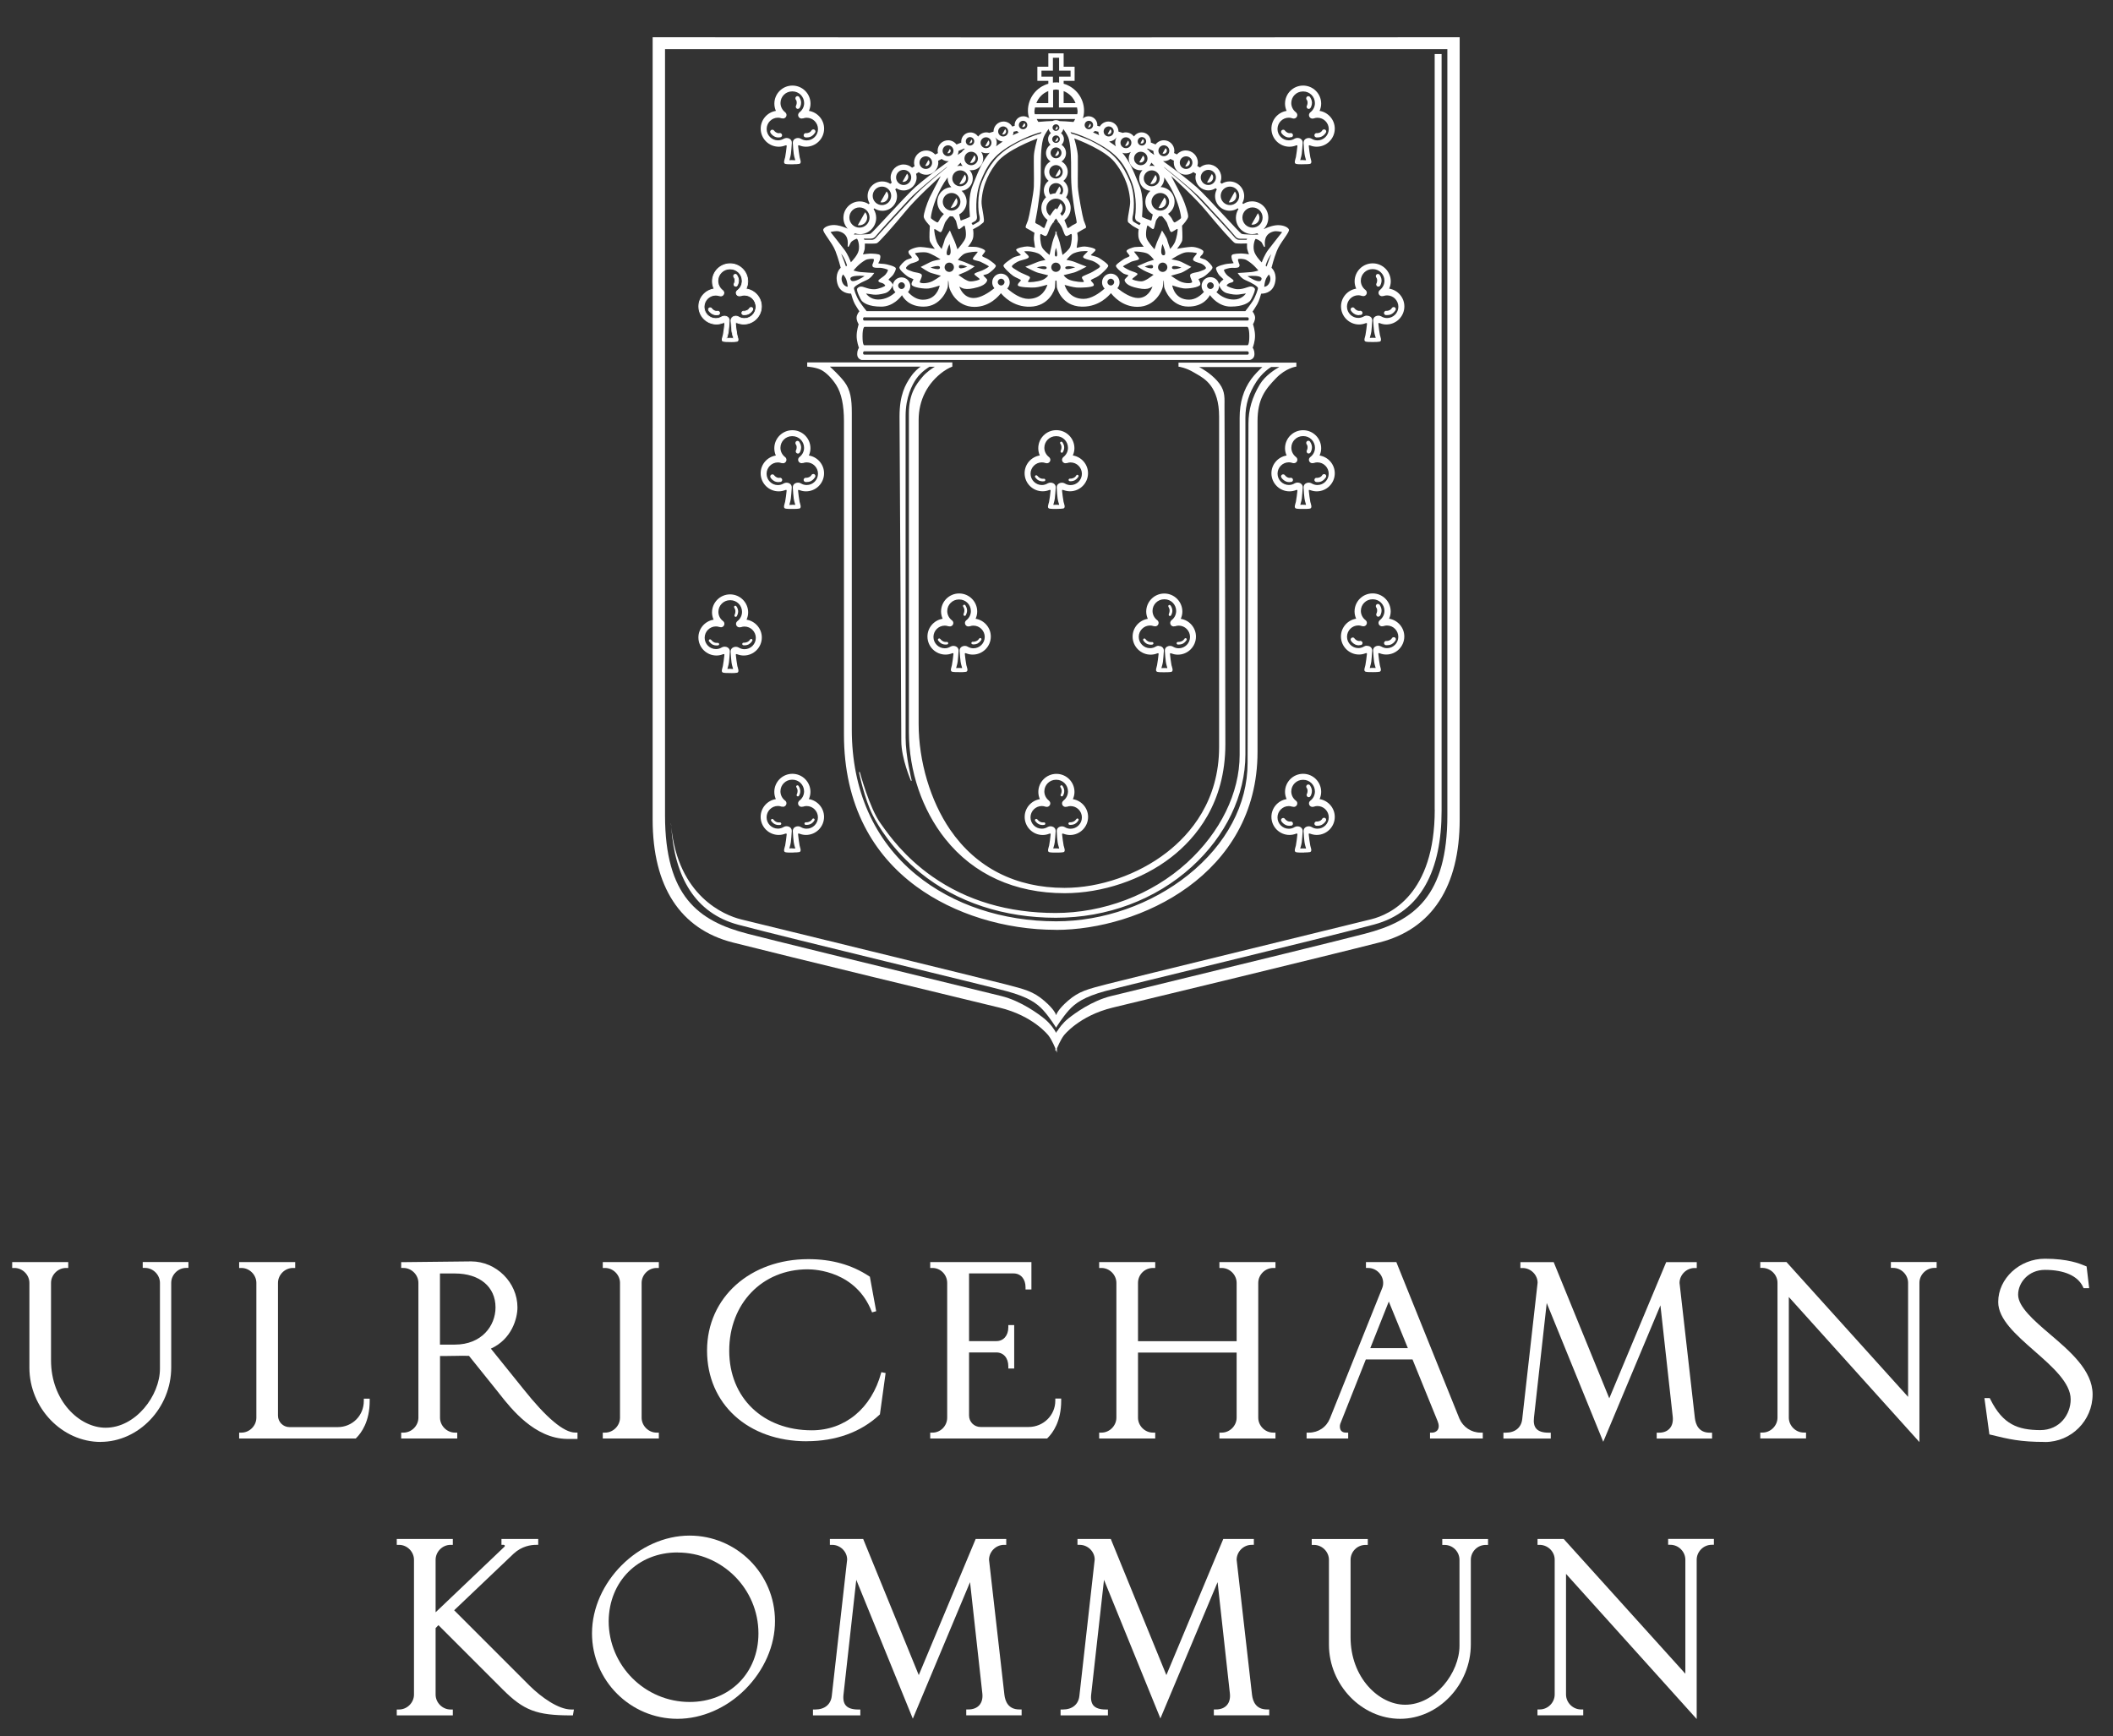 <?xml version="1.0" encoding="UTF-8"?>
<svg id="Lager_1" data-name="Lager 1" xmlns="http://www.w3.org/2000/svg" version="1.1" viewBox="0 0 344.93 283.46">
  <rect x="0" y="0" width="344.93" height="283.46" fill="#333333" stroke="none"/>
  <defs>
    <style>
      .cls-1 {
        fill: #fff;
        stroke-width: 0px;
      }
    </style>
  </defs>
  <path class="cls-1" d="M172.54,171.85l-.16-.43-.1.17v-.45h0s-.54-1.33-1.11-2.08c-.02-.03-2.48-3.24-8.02-4.57-5.03-1.21-35.32-8.54-43.55-10.64-8.55-2.19-13.06-9.12-13.06-20.06V6.08h.12l65.75.03,65.87-.03v127.7c0,10.94-4.52,17.87-13.06,20.06-8.32,2.13-38.31,9.39-43.55,10.64-5.53,1.33-8,4.54-8.02,4.57-.52.7-1.03,1.9-1.11,2.08v.72ZM108.56,8.02v125.08c0,13.16,5.39,17.25,13.48,19.33,4.39,1.13,17.78,4.42,39.82,9.78l1.6.39c3.22.79,6.15,2.99,6.97,3.65,1.11.89,1.75,1.93,1.98,2.36l.16-.35v.1c.3-.5.9-1.36,1.84-2.11,1.05-.84,3.84-2.88,6.97-3.65l1.57-.38c22.04-5.36,35.45-8.65,39.84-9.79,8.09-2.08,13.48-6.17,13.48-19.33V8.02h-127.71Z"/>
  <g>
    <path class="cls-1" d="M117.31,50.86s-.1-.02-.15-.02h0s-.25.04-.52-.08c-.33-.15-.51-.44-.51-.44h0s-.04-.03-.07-.05c-.14-.06-.3,0-.37.14-.04.1-.02.21.04.29h0s.24.38.64.57c.37.17.77.13.83.12.11,0,.22-.06.26-.16.07-.14,0-.3-.14-.37ZM121.78,47.17c.18-.37.29-.79.29-1.23,0-1.59-1.29-2.88-2.88-2.88s-2.88,1.29-2.88,2.88c0,.44.11.86.29,1.23-1.41.18-2.51,1.38-2.51,2.85,0,1.59,1.29,2.88,2.88,2.88.37,0,.72-.08,1.04-.2.19-.07.33-.05.32.18-.02.27-.18,1.52-.25,1.83-.07.3-.35.93,0,1,.28.06.76.06,1.12.06h0c.36,0,.84,0,1.12-.06.34-.07.07-.7,0-1-.07-.31-.24-1.56-.26-1.83-.02-.25.15-.25.36-.17.31.12.64.19,1,.19,1.59,0,2.88-1.29,2.88-2.88,0-1.47-1.1-2.66-2.52-2.85ZM121.51,51.99c-.37,0-.7-.11-.99-.28-.46-.26-1.23-.04-1.2.63.03.61.11,1.42.15,1.79.06.53.34,1.11.23,1.11s-.39-.03-.53-.03-.42.03-.53.03.16-.58.23-1.11c.05-.37.13-1.18.15-1.79.03-.67-.74-.89-1.2-.63-.29.18-.62.28-.99.28-1.06,0-1.91-.86-1.91-1.91s.86-1.91,1.91-1.91c.21,0,.4.04.59.1,0,0,0-.01,0-.02.07.03.14.05.22.05.28,0,.5-.22.5-.5,0-.17-.09-.31-.22-.4,0,0,0,0,0,0-.46-.36-.77-.92-.77-1.55,0-1.08.88-1.96,1.96-1.96.01,0,.02,0,.03,0s.02,0,.03,0c1.08,0,1.96.88,1.96,1.96,0,.63-.3,1.19-.77,1.55,0,0,0,0,0,0-.13.09-.22.23-.22.4,0,.28.22.5.5.5.08,0,.15-.02.22-.05,0,0,0,.01,0,.02.19-.06.38-.1.59-.1,1.06,0,1.91.86,1.91,1.91s-.86,1.91-1.91,1.91ZM120.35,46.56h0s.23-.38.21-.82c-.02-.4-.24-.74-.28-.79-.04-.1-.15-.17-.26-.16-.15,0-.27.14-.26.29,0,.05.02.1.05.14h0s.16.21.18.5c.02.36-.15.66-.15.66h0s-.01.06-.01.09c0,.15.14.27.29.26.11,0,.2-.07.24-.17ZM122.5,50.22s-.08.06-.11.11h0s-.12.22-.38.36c-.33.16-.66.13-.66.13h0s-.06.02-.09.03c-.14.07-.19.24-.12.37.05.1.15.15.25.15h0s.44.06.84-.14c.36-.18.58-.53.62-.58.07-.08.09-.2.04-.31-.07-.14-.23-.19-.37-.13Z"/>
    <path class="cls-1" d="M119.34,55.83h-.23c-.35,0-.79,0-1.06-.06-.08-.02-.14-.06-.18-.12-.11-.18,0-.5.07-.76.02-.07.04-.14.06-.19.07-.3.23-1.54.25-1.82,0-.05,0-.11-.03-.13-.02-.01-.07-.03-.2.01-.35.14-.71.21-1.06.21-1.63,0-2.95-1.32-2.95-2.95,0-1.44,1.06-2.67,2.48-2.9-.17-.38-.26-.78-.26-1.18,0-1.63,1.32-2.95,2.95-2.95s2.95,1.32,2.95,2.95c0,.4-.09.79-.26,1.18,1.42.23,2.49,1.46,2.49,2.9,0,1.63-1.32,2.95-2.95,2.95-.35,0-.69-.07-1.02-.19-.16-.06-.22-.04-.24-.03-.03.02-.04.08-.03.13.02.28.18,1.53.25,1.82.01.06.03.12.06.2.08.26.17.58.07.76-.04.06-.1.1-.17.12-.25.05-.64.06-.98.06ZM119.19,55.7h.08c.34,0,.77,0,1.03-.05.04,0,.07-.03.09-.06.08-.13-.01-.43-.08-.66-.02-.08-.04-.15-.06-.2-.08-.32-.24-1.57-.26-1.84,0-.12.02-.2.09-.25.08-.06.2-.05.36.01.32.12.65.19.98.19,1.55,0,2.82-1.26,2.82-2.82,0-1.4-1.06-2.6-2.46-2.78h-.09s.04-.09.04-.09c.19-.39.29-.8.29-1.2,0-1.55-1.27-2.82-2.82-2.82s-2.82,1.26-2.82,2.82c0,.41.09.81.28,1.21l.04.08h-.09c-1.4.19-2.45,1.39-2.45,2.79,0,1.55,1.27,2.82,2.82,2.82.34,0,.68-.07,1.02-.2.15-.05.25-.05.32,0,.06.05.09.13.08.24-.02.28-.19,1.54-.25,1.84-.01.06-.03.13-.06.2-.07.22-.16.53-.08.66.02.03.05.05.09.06.25.05.69.06,1.03.05h.08ZM119.71,55.3c-.05,0-.14,0-.24-.01-.1,0-.22-.01-.29-.01s-.18,0-.28.01c-.1,0-.19.01-.24.01-.03,0-.05-.01-.07-.03-.04-.06-.02-.16.06-.43.06-.21.14-.47.17-.72.05-.37.13-1.17.15-1.78.01-.24-.09-.44-.29-.56-.24-.15-.57-.15-.82-.02-.32.19-.66.29-1.02.29-1.09,0-1.98-.89-1.98-1.98s.89-1.98,1.98-1.98c.17,0,.35.03.53.08v-.04l.09.04c.07.03.13.05.19.05.24,0,.43-.19.43-.43,0-.14-.07-.26-.19-.35l-.06-.04h0c-.47-.4-.74-.96-.74-1.56,0-1.12.91-2.03,2.03-2.03,0,0,.02,0,.02,0h.02s.02,0,.02,0c1.12,0,2.03.91,2.03,2.03,0,.61-.27,1.17-.74,1.56h0s-.05.04-.05.04c-.12.09-.19.21-.19.35,0,.3.31.54.62.39l.07-.04v.03c.2-.06.38-.09.55-.09,1.09,0,1.98.89,1.98,1.98s-.89,1.98-1.98,1.98c-.36,0-.71-.1-1.02-.29-.24-.13-.57-.13-.81.02-.2.12-.3.32-.29.56.03.59.11,1.39.15,1.78.03.25.11.5.17.71.08.27.11.37.06.43-.02.02-.04.03-.07.03ZM119.18,55.15c.07,0,.19,0,.3.01.07,0,.14,0,.19.01,0-.06-.04-.19-.08-.3-.06-.21-.14-.48-.17-.73-.05-.39-.13-1.19-.15-1.79-.01-.29.11-.53.35-.67.28-.17.67-.18.94-.02.29.18.63.28.96.28,1.02,0,1.85-.83,1.85-1.85s-.83-1.85-1.85-1.85c-.18,0-.36.03-.57.1l-.06.02v-.02c-.07.02-.13.03-.19.03-.31,0-.57-.25-.57-.56,0-.14.06-.28.16-.38h-.01s.09-.07.09-.07c.47-.36.74-.91.74-1.5,0-1.04-.85-1.9-1.9-1.9-.03,0-.04,0-.06,0h0c-1.05,0-1.9.85-1.9,1.89,0,.58.27,1.13.74,1.5l.09.07h-.01c.1.11.16.24.16.39,0,.37-.37.67-.74.53v.02s-.07-.02-.07-.02c-.2-.07-.39-.1-.57-.1-1.02,0-1.85.83-1.85,1.85s.83,1.85,1.85,1.85c.33,0,.66-.09.96-.28.28-.16.67-.15.95.02.24.15.36.38.35.67-.03.61-.11,1.42-.15,1.79-.03.26-.11.52-.17.74-.03.11-.07.23-.08.29.05,0,.12,0,.19-.01.11,0,.22-.01.29-.01ZM117,51.46c-.17,0-.43-.02-.68-.14-.42-.19-.66-.57-.67-.59l-.03-.05h0c-.05-.1-.05-.21-.01-.3.08-.17.28-.25.46-.17.02,0,.03.02.04.03h.01s.05.04.05.04c0,0,.18.27.49.41.24.11.48.06.48.06l.08-.02v.02s.07,0,.11.03h0c.08.04.15.11.18.2.03.08.03.18-.01.26-.06.12-.18.2-.31.2,0,0-.01,0-.02,0-.02,0-.09,0-.18,0ZM115.8,50.72c.08.11.28.35.58.49.35.16.75.12.8.12h.01c.09,0,.17-.05.2-.12.02-.05.03-.11,0-.16-.02-.05-.06-.1-.11-.12-.03-.01-.07-.02-.12-.01h-.07s0,0,0,0c-.1,0-.29,0-.48-.08-.28-.13-.46-.35-.52-.43h-.02s-.04-.05-.06-.06c-.11-.05-.23,0-.28.11-.03.07-.02.15.03.22l.04.05h-.01ZM121.51,51.44c-.08,0-.14,0-.15,0h-.06c-.1-.03-.19-.1-.24-.19-.04-.08-.05-.17-.02-.26.03-.09.09-.16.17-.2.02,0,.03-.02.05-.02v-.02h.07s.33.03.63-.13c.24-.12.35-.33.35-.33l.03-.06h.02s.06-.05.1-.07h0c.08-.04.17-.05.26-.02.09.03.16.09.2.17.06.12.04.27-.05.38-.04.06-.26.4-.64.59-.27.14-.56.16-.73.16ZM121.44,51.31c.13,0,.45,0,.74-.15.35-.17.57-.51.59-.55.06-.07.08-.17.04-.24-.03-.05-.07-.09-.12-.11-.05-.02-.11-.01-.16.01-.03.02-.06.05-.08.08l-.03.05h0c-.05.08-.17.23-.37.33-.28.14-.56.14-.66.14h-.03s-.05.02-.06.02c-.05.02-.09.07-.11.12-.02.05-.01.11.01.16.04.07.11.11.19.11h.06ZM120.1,46.79c-.18,0-.34-.14-.34-.33,0-.02,0-.04,0-.06h-.02s.03-.07.03-.07c0,0,.16-.29.14-.62-.02-.27-.16-.45-.16-.45l-.05-.06h.02s-.03-.09-.03-.13c0-.09.02-.17.09-.24s.15-.11.24-.11c.14-.01.27.07.33.2.04.06.26.41.28.82.02.46-.21.85-.22.86l-.03.05h0c-.06.08-.15.14-.26.14,0,0,0,0-.01,0ZM119.9,46.37v.02s-.01.05-.01.07c0,.11.1.2.21.2h0c.08,0,.15-.05.18-.13l.03-.06h.01c.06-.11.19-.41.17-.73-.02-.38-.22-.7-.27-.76-.04-.09-.12-.13-.21-.13-.06,0-.11.03-.15.07-.04.04-.06.09-.05.15,0,.04.01.07.04.11l.04.06h-.01c.05.09.14.26.15.48.01.31-.1.58-.15.67Z"/>
  </g>
  <path class="cls-1" d="M119.37,109.87h-.27c-.34,0-.78,0-1.04-.06-.08-.02-.14-.06-.18-.12-.11-.18,0-.5.07-.76.02-.07.04-.14.05-.19.07-.3.23-1.54.25-1.82,0-.05,0-.11-.03-.13-.02-.01-.07-.03-.2.01-.34.14-.7.21-1.06.21-1.63,0-2.95-1.32-2.95-2.95,0-1.44,1.06-2.67,2.48-2.9-.17-.38-.26-.78-.26-1.18,0-1.63,1.32-2.95,2.95-2.95s2.95,1.32,2.95,2.95c0,.4-.09.79-.26,1.18,1.42.23,2.49,1.46,2.49,2.9,0,1.63-1.32,2.95-2.95,2.95-.34,0-.69-.06-1.02-.19-.16-.06-.22-.05-.24-.03-.03.02-.04.08-.03.13.02.28.18,1.53.25,1.82.01.06.03.12.06.2.08.26.17.58.07.76-.04.06-.1.1-.17.12-.24.05-.62.06-.95.06ZM119.18,109.19c.07,0,.19,0,.3.01.07,0,.14,0,.19.01,0-.06-.04-.19-.08-.3-.06-.21-.14-.48-.17-.73-.05-.39-.13-1.19-.15-1.79-.01-.29.11-.53.35-.67.28-.17.67-.18.95-.02.29.18.62.28.96.28,1.02,0,1.85-.83,1.85-1.85s-.83-1.85-1.85-1.85c-.18,0-.37.03-.57.1l-.06.02v-.02c-.06.02-.12.03-.18.03-.31,0-.57-.25-.57-.57,0-.17.08-.32.21-.43h0s.03-.03.03-.03c.47-.36.74-.91.74-1.5,0-1.05-.85-1.9-1.9-1.9-.03,0-.04,0-.06,0h0c-1.05,0-1.9.85-1.9,1.9,0,.59.27,1.13.74,1.49l.06.05h0c.12.11.18.26.18.41,0,.37-.36.67-.74.53h0s-.06,0-.06,0c-.2-.07-.39-.1-.57-.1-1.02,0-1.85.83-1.85,1.85s.83,1.85,1.85,1.85c.33,0,.67-.1.96-.28.28-.16.67-.15.95.02.24.15.36.38.35.67-.03.61-.11,1.42-.15,1.79-.03.26-.11.52-.17.74-.03.11-.07.23-.08.3.05,0,.12,0,.19-.01.11,0,.22-.01.29-.01ZM115.81,104.78c.09.11.28.34.56.47.36.16.75.12.8.11h.01c.09,0,.17-.05.2-.12.02-.05.03-.11,0-.16-.02-.05-.06-.1-.11-.12h0s-.07-.02-.12-.01h-.07s0,0,0,0c-.1,0-.29,0-.48-.08-.28-.13-.46-.35-.52-.43h-.02s-.04-.04-.06-.05c-.11-.05-.23,0-.28.1-.03.07-.02.15.03.22l.06.07h-.01ZM121.44,105.35c.13,0,.45,0,.74-.14.35-.18.57-.51.59-.55.06-.07.08-.17.04-.24-.03-.05-.07-.09-.12-.11-.05-.02-.11-.01-.16.01h0s-.06.04-.08.08l-.04.06h0c-.06.08-.18.22-.37.32-.28.14-.56.14-.66.14h-.03s-.05.02-.07.02c-.1.05-.14.18-.09.29.04.07.11.11.19.11h.06ZM119.9,100.41v.02s-.01.05-.01.07c0,.11.1.2.22.2h0c.08,0,.15-.05.18-.13l.02-.05h.01c.05-.1.19-.41.18-.75-.02-.37-.22-.7-.27-.76-.04-.08-.11-.13-.2-.13h0c-.06,0-.11.03-.15.07-.04.04-.06.09-.05.15,0,.04.01.07.04.11l.04.06h-.01c.05.09.14.26.15.48.01.32-.1.58-.15.67Z"/>
  <path class="cls-1" d="M224.25,55.83h-.24c-.36,0-.79,0-1.05-.06-.08-.02-.14-.06-.18-.12-.11-.18,0-.5.07-.76.02-.07.04-.14.05-.19.07-.31.23-1.55.25-1.82,0-.05,0-.11-.03-.13s-.1-.02-.19.01c-.35.14-.71.21-1.07.21-1.62,0-2.95-1.32-2.95-2.95,0-1.44,1.06-2.67,2.48-2.9-.17-.38-.26-.78-.26-1.18,0-1.63,1.32-2.95,2.95-2.95s2.95,1.32,2.95,2.95c0,.4-.09.8-.26,1.18,1.42.23,2.48,1.46,2.48,2.9,0,1.63-1.32,2.95-2.95,2.95-.35,0-.69-.07-1.02-.2-.11-.04-.2-.05-.24-.03-.03.02-.04.09-.03.13.02.28.18,1.53.25,1.82.01.06.03.12.06.2.08.26.17.58.07.76-.04.06-.1.1-.17.12-.25.05-.64.06-.98.06ZM223.16,51.54c.17,0,.35.04.5.13.24.15.36.38.35.67-.03.59-.11,1.4-.15,1.79-.03.26-.11.52-.17.73-.03.11-.07.24-.08.3.05,0,.12,0,.19-.01.11,0,.22-.01.29-.01s.19,0,.29.01c.07,0,.14,0,.19.01,0-.06-.04-.18-.08-.3-.06-.21-.14-.48-.17-.74-.05-.38-.13-1.18-.16-1.79-.01-.29.11-.53.35-.67.28-.17.67-.18.95-.02.29.18.62.28.96.28,1.02,0,1.85-.83,1.85-1.85s-.83-1.85-1.85-1.85c-.18,0-.37.03-.57.1l-.06.02v-.02c-.07.02-.13.03-.19.03-.31,0-.57-.25-.57-.56,0-.17.08-.32.21-.43h0s.02-.03.02-.03c.47-.37.74-.91.74-1.5,0-1.04-.85-1.9-1.9-1.9h-.03s-.02,0-.03,0c-1.05,0-1.9.85-1.9,1.89,0,.58.27,1.13.74,1.5l.09.07h-.01c.1.11.16.24.16.39,0,.31-.25.56-.57.56-.06,0-.12-.01-.18-.03v.02s-.07-.03-.07-.03c-.2-.07-.39-.1-.57-.1-1.02,0-1.85.83-1.85,1.85s.83,1.85,1.85,1.85c.33,0,.66-.1.95-.27.14-.08.29-.11.45-.11ZM221.9,51.46c-.17,0-.43-.02-.68-.14-.42-.19-.66-.57-.67-.59l-.03-.04h0c-.05-.1-.06-.21-.01-.31.04-.08.1-.15.19-.18.09-.03.18-.03.26,0,.02,0,.03.02.04.03h.01s.05.04.05.04c0,0,.18.27.49.41.24.11.48.06.48.06l.08-.02v.02s.08.01.11.03h0c.17.08.25.28.17.45-.06.13-.19.21-.33.2-.02,0-.09,0-.18,0ZM226.41,51.44c-.08,0-.14,0-.15,0h-.06c-.1-.03-.19-.1-.24-.19-.04-.08-.05-.17-.02-.26.03-.09.09-.16.17-.2.02,0,.03-.01.05-.02v-.02h.07s.33.03.63-.13c.24-.12.35-.33.35-.33l.03-.06h.02s.06-.05.1-.07h0c.17-.08.37-.02.46.15.06.12.04.27-.05.38,0,0-.24.39-.63.59-.27.14-.56.16-.73.16ZM225,46.79c-.18,0-.33-.14-.34-.33,0-.02,0-.04,0-.05h-.02s.03-.07.03-.07c0,0,.16-.29.14-.62-.01-.27-.16-.45-.16-.45l-.05-.06h.02c-.02-.05-.03-.09-.03-.13,0-.09.03-.18.09-.25.06-.07.15-.11.24-.11,0,0,.01,0,.02,0,.13,0,.25.08.31.2.06.08.26.42.28.82.02.46-.21.85-.21.86l-.03.05h0c-.06.08-.16.14-.26.14,0,0,0,0-.01,0Z"/>
  <path class="cls-1" d="M224.23,109.72h-.22c-.36,0-.79,0-1.06-.06-.08-.02-.14-.06-.18-.12-.11-.18,0-.51.07-.77.02-.07.04-.13.05-.19.07-.3.23-1.56.25-1.82,0-.05,0-.11-.03-.13-.02-.01-.06-.03-.19.01-.35.14-.71.21-1.07.21-1.62,0-2.95-1.32-2.95-2.95,0-1.44,1.06-2.67,2.48-2.9-.17-.38-.26-.78-.26-1.18,0-1.63,1.32-2.95,2.95-2.95s2.95,1.32,2.95,2.95c0,.4-.09.8-.26,1.18,1.42.23,2.48,1.46,2.48,2.9,0,1.63-1.32,2.95-2.95,2.95-.34,0-.69-.06-1.02-.19-.11-.05-.2-.06-.24-.03-.03.02-.04.08-.03.13.02.28.18,1.53.25,1.82.01.06.03.12.05.2.08.26.18.58.07.76-.04.06-.1.1-.17.12-.25.05-.65.06-.99.06ZM223.16,105.43c.17,0,.35.04.49.13.24.15.36.38.35.67-.03.59-.11,1.4-.15,1.79-.03.25-.11.52-.17.73-.03.12-.07.24-.08.3.05,0,.12,0,.19-.01.11,0,.22-.01.29-.01s.19,0,.29.01c.07,0,.14,0,.19.01,0-.06-.04-.19-.08-.3-.06-.21-.14-.48-.17-.74-.05-.37-.13-1.18-.16-1.79-.01-.29.11-.52.35-.67.28-.17.67-.18.95-.02.3.18.63.28.96.28,1.02,0,1.85-.83,1.85-1.85s-.83-1.85-1.85-1.85c-.18,0-.36.03-.57.1l-.06.02v-.02c-.06.02-.12.03-.18.03-.31,0-.57-.25-.57-.56,0-.17.08-.32.21-.43h0s.02-.03.02-.03c.47-.37.74-.91.74-1.5,0-1.04-.85-1.89-1.9-1.89h-.03s-.02,0-.02,0c-1.06,0-1.9.85-1.9,1.89,0,.58.27,1.13.74,1.5l.07.06h0c.11.11.17.25.17.4,0,.31-.25.56-.57.56-.06,0-.12-.01-.18-.03v.02s-.07-.03-.07-.03c-.2-.07-.39-.1-.57-.1-1.02,0-1.85.83-1.85,1.85s.83,1.85,1.85,1.85c.33,0,.65-.09.96-.28.13-.08.29-.11.45-.11ZM221.89,105.35c-.17,0-.43-.02-.67-.14-.42-.19-.66-.57-.67-.59l-.03-.04h0c-.05-.1-.06-.21-.01-.31.04-.08.11-.15.19-.18.09-.03.18-.03.26,0,.02,0,.03.02.05.03h.01s.04.04.04.04c0,0,.18.27.49.41.24.11.48.06.48.06l.08-.02v.02s.08.01.11.03h0c.17.08.25.28.17.45-.06.13-.18.21-.33.2-.01,0-.08.01-.18.01ZM226.42,105.33c-.09,0-.14,0-.15,0h-.06c-.1-.03-.19-.1-.24-.19-.04-.08-.05-.17-.02-.26.03-.09.09-.16.17-.2.02,0,.03-.01.05-.02v-.02h.07s.33.03.63-.13c.24-.12.35-.33.35-.33l.04-.08.02.02s.05-.05.09-.07h0c.17-.08.37-.02.46.15.06.12.04.28-.05.38h0s-.23.39-.63.59c-.27.14-.56.16-.73.16ZM225,100.68c-.18,0-.33-.14-.34-.33,0-.02,0-.03,0-.05h-.02s.03-.08.03-.08c0,0,.16-.29.14-.63-.01-.27-.16-.45-.16-.45l-.05-.06h.02s-.03-.09-.03-.13c0-.09.03-.18.09-.25.06-.07.15-.11.24-.11,0,0,.01,0,.02,0,.13,0,.26.08.31.2.08.12.26.44.28.82.02.46-.21.85-.21.86l-.03.04h0c-.06.09-.16.15-.27.15,0,0,0,0-.01,0Z"/>
  <path class="cls-1" d="M189.89,109.74c-.33,0-.7,0-.95-.06-.08-.02-.14-.06-.18-.12-.11-.18,0-.5.07-.77.02-.07.04-.14.05-.19.07-.31.23-1.57.25-1.82,0-.05,0-.11-.03-.13-.02-.01-.07-.03-.19.01-.35.14-.71.21-1.07.21-1.62,0-2.95-1.32-2.95-2.95,0-1.44,1.06-2.67,2.48-2.9-.17-.38-.26-.78-.26-1.18,0-1.62,1.32-2.95,2.95-2.95s2.95,1.32,2.95,2.95c0,.4-.09.8-.26,1.18,1.42.23,2.48,1.46,2.48,2.9,0,1.62-1.32,2.95-2.95,2.95-.35,0-.69-.06-1.02-.19-.16-.06-.22-.04-.24-.03-.03.02-.04.08-.03.13.02.28.18,1.53.25,1.82.01.06.03.12.06.2.08.26.18.58.07.76-.04.06-.1.1-.17.12-.27.06-.71.05-1.04.06h-.28ZM189.15,105.45c.17,0,.35.04.49.13.24.15.36.38.35.67-.03.59-.11,1.4-.15,1.79-.03.26-.11.52-.17.73-.03.11-.07.24-.08.3.05,0,.12,0,.19-.01.11,0,.22-.01.3-.01s.19,0,.29.01c.07,0,.14,0,.19.01,0-.06-.04-.18-.08-.3-.06-.21-.14-.48-.17-.74-.05-.37-.13-1.18-.16-1.79-.01-.29.11-.53.35-.67.28-.17.67-.18.95-.02.29.18.62.28.96.28,1.02,0,1.85-.83,1.85-1.85s-.83-1.85-1.85-1.85c-.18,0-.37.03-.57.1l-.07.02v-.02c-.06.02-.12.03-.18.03-.31,0-.56-.25-.56-.57,0-.15.06-.29.18-.4h-.02s.07-.06.07-.06c.47-.36.74-.91.74-1.5,0-1.04-.85-1.9-1.9-1.9h-.03s-.02,0-.03,0h0c-1.05,0-1.9.85-1.9,1.89,0,.59.27,1.13.74,1.5l.07.05h0c.11.11.18.26.18.41,0,.37-.36.67-.75.53v.02s-.07-.02-.07-.02c-.21-.07-.39-.1-.57-.1-1.02,0-1.85.83-1.85,1.85s.83,1.85,1.85,1.85c.34,0,.66-.09.96-.28.13-.08.29-.11.45-.11ZM186.68,104.62c.07.1.28.36.58.5.37.17.78.12.8.11,0,0,0,0,.01,0,.09,0,.17-.05.2-.12.05-.11,0-.23-.1-.28-.03-.01-.07-.02-.12-.01h-.06s0,0,0,0c-.1,0-.29,0-.5-.08-.28-.13-.46-.34-.52-.43l-.02-.02s-.03-.03-.05-.04c-.1-.05-.23,0-.28.1-.03.07-.02.15.03.22l.04.05h0ZM192.33,105.22c.13,0,.45,0,.75-.14.36-.18.58-.54.59-.55.07-.07.08-.17.04-.24-.05-.1-.18-.15-.28-.09h0s-.06.04-.08.08l-.03.06h-.01c-.06.08-.17.23-.37.32-.28.14-.56.14-.66.14h-.02s-.04.01-.07.02c-.1.05-.14.18-.09.29.03.07.11.11.19.11h.06ZM190.8,100.27v.03s-.02.05-.02.06c0,.06.03.11.07.15.04.04.1.06.15.05.08,0,.15-.05.18-.13l.03-.06h0c.06-.11.19-.41.17-.73-.02-.38-.22-.7-.27-.76-.04-.08-.11-.13-.2-.13h0c-.12,0-.21.1-.2.22,0,.04.02.07.04.11l.04.06h-.01c.05.09.14.26.15.47.01.31-.1.57-.14.66Z"/>
  <path class="cls-1" d="M156.72,109.72h-.22c-.35,0-.79,0-1.06-.06-.08-.02-.14-.06-.17-.12-.11-.18,0-.5.07-.76.02-.07.04-.14.05-.19.07-.31.24-1.57.25-1.82,0-.05,0-.11-.03-.13-.03-.02-.1-.02-.19.01-.35.14-.71.21-1.07.21-1.63,0-2.95-1.32-2.95-2.95,0-1.44,1.06-2.67,2.48-2.9-.17-.38-.26-.78-.26-1.18,0-1.63,1.32-2.95,2.95-2.95s2.95,1.32,2.95,2.95c0,.4-.09.8-.26,1.18,1.42.23,2.48,1.46,2.48,2.9,0,1.63-1.32,2.95-2.95,2.95-.34,0-.69-.06-1.02-.19-.11-.05-.2-.06-.24-.03-.03.02-.04.08-.03.13.02.27.18,1.52.25,1.82.01.06.03.12.06.2.08.26.18.58.07.76-.04.06-.1.1-.18.12-.25.05-.65.06-.99.06ZM156.57,109.04c.07,0,.19,0,.3.01.07,0,.14,0,.19.01,0-.06-.05-.19-.08-.3-.06-.21-.14-.47-.17-.73-.05-.39-.13-1.19-.16-1.79-.01-.29.11-.53.35-.67.28-.17.67-.18.94-.02.3.18.62.28.96.28,1.02,0,1.85-.83,1.85-1.85s-.83-1.85-1.85-1.85c-.18,0-.36.03-.57.1l-.06.02v-.02c-.39.14-.75-.16-.75-.53,0-.15.06-.29.17-.39h-.02s.08-.06.08-.06c.47-.37.74-.91.74-1.5,0-1.04-.85-1.89-1.9-1.89-.03,0-.04,0-.06,0h0c-1.05,0-1.9.85-1.9,1.89,0,.58.27,1.13.74,1.5l.08.06h0c.11.11.17.25.17.39,0,.31-.25.56-.57.56-.06,0-.12-.01-.18-.03v.02s-.07-.02-.07-.02c-.21-.07-.39-.1-.57-.1-1.02,0-1.85.83-1.85,1.85s.83,1.85,1.85,1.85c.33,0,.66-.1.95-.28.28-.16.67-.15.95.02.24.15.36.38.35.67-.03.62-.11,1.43-.15,1.79-.03.26-.11.52-.17.73-.03.11-.07.24-.08.3.05,0,.12,0,.19-.01.11,0,.22-.01.29-.01ZM153.18,104.6c.07.1.28.36.58.5.37.17.78.12.8.11.1,0,.18-.04.21-.12.05-.11,0-.23-.1-.28-.03-.02-.07-.02-.12-.01h-.07s0,0,0,0c-.1,0-.29,0-.48-.08-.28-.13-.47-.35-.52-.43h-.02s-.04-.04-.06-.05c-.05-.02-.11-.03-.16,0-.05.02-.09.06-.12.11-.03.07-.02.15.03.22l.04.05h0ZM158.81,105.2c.11,0,.46.01.76-.14.37-.19.58-.55.59-.55.06-.08.08-.17.04-.24-.05-.1-.18-.15-.28-.1-.03.02-.06.05-.08.08l-.04.06h0c-.06.08-.17.23-.37.32-.28.14-.57.14-.66.14h-.02s-.05.02-.07.02c-.05.03-.09.07-.1.12-.02.05-.01.11.01.16.03.07.11.11.19.11h.05ZM157.3,100.25v.03s-.02.04-.02.06c0,.12.1.2.21.2h0c.08,0,.15-.05.18-.13l.02-.05h0c.06-.11.19-.41.18-.75-.02-.34-.19-.65-.26-.76-.04-.09-.13-.14-.21-.13-.06,0-.11.03-.15.07-.04.04-.06.1-.05.15,0,.04.02.07.04.11l.04.05h0c.05.09.14.26.15.48.01.3-.09.56-.14.66Z"/>
  <path class="cls-1" d="M129.5,83.08h-.24c-.36,0-.79,0-1.06-.06-.08-.02-.14-.06-.17-.12-.11-.18,0-.5.07-.76.02-.07.04-.14.06-.2.07-.29.23-1.54.25-1.82,0-.05,0-.11-.03-.13-.02-.01-.07-.03-.19.01-.35.14-.71.21-1.07.21-1.63,0-2.95-1.32-2.95-2.95,0-1.44,1.06-2.67,2.48-2.9-.17-.38-.25-.78-.25-1.18,0-1.63,1.32-2.95,2.95-2.95s2.95,1.32,2.95,2.95c0,.4-.09.8-.26,1.18,1.42.23,2.48,1.46,2.48,2.9,0,1.63-1.32,2.95-2.95,2.95-.35,0-.69-.06-1.02-.19-.16-.06-.22-.05-.24-.03-.03.02-.04.08-.03.13.02.27.18,1.52.25,1.82.01.06.03.12.06.2.08.26.17.58.07.76-.04.06-.1.1-.17.12-.25.05-.64.06-.97.06ZM129.33,82.4c.07,0,.19,0,.3.01.07,0,.14,0,.19.01,0-.06-.04-.19-.08-.3-.06-.21-.14-.48-.17-.74-.04-.34-.13-1.16-.15-1.79-.01-.29.11-.52.35-.67.28-.17.67-.18.95-.02.29.18.62.28.96.28,1.02,0,1.85-.83,1.85-1.85s-.83-1.85-1.85-1.85c-.18,0-.36.03-.57.1l-.06.02v-.02c-.07.02-.13.03-.19.03-.31,0-.57-.25-.57-.56,0-.15.06-.29.17-.39h-.02s.08-.06.08-.06c.47-.37.74-.91.74-1.5,0-1.05-.85-1.9-1.9-1.9-.03,0-.04,0-.06,0h0c-1.05,0-1.9.85-1.9,1.9,0,.59.27,1.13.74,1.5l.08.06h-.01c.11.11.17.25.17.4,0,.37-.37.67-.75.53v.02s-.07-.02-.07-.02c-.21-.07-.39-.1-.57-.1-1.02,0-1.85.83-1.85,1.85s.83,1.85,1.85,1.85c.33,0,.66-.1.96-.28.28-.16.67-.15.95.02.24.15.36.38.35.67-.03.6-.11,1.41-.15,1.79-.03.26-.11.52-.17.74-.03.11-.07.23-.08.3.05,0,.12,0,.19-.01.11,0,.22-.01.29-.01ZM127.15,78.71c-.17,0-.43-.02-.68-.13-.42-.19-.66-.57-.67-.59l-.03-.05h0c-.05-.1-.05-.21,0-.3.04-.08.1-.14.19-.18.08-.03.18-.03.26,0,.02,0,.03.02.05.03h.01s.05.04.05.04c0,0,.18.27.49.41.24.11.47.06.48.06l.08-.02v.02s.07,0,.11.03h0c.17.08.25.29.17.45-.05.12-.18.2-.31.2,0,0-.01,0-.02,0-.01,0-.08,0-.18,0ZM131.67,78.69c-.08,0-.14,0-.15,0h-.04c-.11-.02-.21-.09-.26-.19-.08-.17-.02-.37.15-.46.02,0,.04-.01.05-.02v-.02h.07s.33.03.63-.13c.24-.12.35-.33.35-.33l.03-.06h.02s.06-.05.09-.07h0c.17-.08.38-.02.46.15.06.12.04.27-.05.38-.04.06-.27.41-.63.59-.27.14-.56.16-.73.16ZM130.25,74.04c-.18,0-.33-.14-.35-.33,0-.02,0-.04,0-.05h-.02s.03-.07.03-.07c0,0,.16-.29.14-.63-.01-.27-.16-.45-.16-.45l-.04-.05h.02c-.02-.05-.03-.09-.03-.13,0-.09.03-.18.09-.25s.15-.11.24-.11c.14,0,.27.07.33.2.04.06.26.41.28.82.02.46-.21.85-.22.86l-.03.05h0c-.06.08-.15.14-.26.14h-.01Z"/>
  <path class="cls-1" d="M129.53,139.18h-.37c-.33,0-.7,0-.95-.06-.08-.02-.14-.06-.17-.12-.11-.18,0-.5.07-.76.02-.07.04-.14.06-.2.07-.29.23-1.54.25-1.82,0-.05,0-.11-.03-.13-.03-.02-.1-.02-.19,0-.35.14-.71.21-1.08.21-1.63,0-2.95-1.32-2.95-2.95,0-1.44,1.06-2.67,2.48-2.9-.17-.38-.25-.78-.25-1.18,0-1.62,1.32-2.95,2.95-2.95s2.95,1.32,2.95,2.95c0,.4-.09.8-.26,1.18,1.42.23,2.48,1.46,2.48,2.9,0,1.63-1.32,2.95-2.95,2.95-.34,0-.69-.06-1.02-.19-.16-.06-.22-.05-.24-.03-.03.02-.03.08-.03.13.02.26.18,1.52.25,1.82.01.06.03.12.05.19.08.26.18.58.07.76-.04.06-.1.1-.17.12-.24.05-.62.06-.95.06ZM129.33,138.5c.07,0,.19,0,.3.01.07,0,.14,0,.19.01,0-.06-.04-.19-.08-.3-.06-.21-.14-.48-.17-.74-.04-.34-.13-1.16-.15-1.79-.01-.29.11-.53.35-.67.28-.17.67-.18.94-.02.3.19.62.28.96.28,1.02,0,1.85-.83,1.85-1.85s-.83-1.85-1.85-1.85c-.18,0-.36.03-.57.1l-.06.02v-.02c-.07.02-.13.03-.19.03-.31,0-.57-.25-.57-.57,0-.15.07-.3.19-.41l-.02-.02.07-.03c.47-.37.74-.91.74-1.5,0-1.05-.85-1.9-1.9-1.9-.03,0-.04,0-.06,0h0c-1.05,0-1.9.85-1.9,1.9,0,.59.27,1.13.74,1.5l.06.04h0c.12.11.18.26.18.41,0,.31-.25.57-.57.57-.06,0-.12-.01-.18-.03v.02s-.07-.02-.07-.02c-.21-.07-.39-.1-.57-.1-1.02,0-1.85.83-1.85,1.85s.83,1.85,1.85,1.85c.33,0,.67-.1.96-.28.28-.16.67-.15.95.02.24.15.36.38.35.67-.03.61-.11,1.41-.15,1.79-.03.26-.11.53-.17.74-.03.11-.07.23-.08.29.05,0,.12,0,.19-.01.11,0,.22-.01.29-.01ZM125.95,134.08c.08.11.28.35.57.48.36.17.78.12.8.11h0c.09,0,.17-.05.2-.12.02-.05.03-.11,0-.16-.02-.05-.06-.1-.11-.12h0s-.07-.02-.12-.01h-.07s0,0,0,0c-.1,0-.29,0-.48-.08-.28-.13-.46-.35-.52-.43h-.02s-.03-.04-.05-.05c-.05-.02-.11-.03-.16,0-.05.02-.09.06-.12.11-.03.07-.02.15.03.22l.05.06h-.01ZM131.57,134.66c.11,0,.45.01.76-.14.35-.17.57-.51.59-.55.06-.07.08-.17.04-.24-.05-.1-.18-.15-.28-.09-.03.02-.06.04-.08.08l-.04.06h0c-.06.08-.17.22-.37.32-.27.14-.55.15-.66.14h-.03s-.04.01-.06.02c-.05.03-.09.07-.11.12-.02.05-.01.11.01.16.04.07.11.11.19.12h.04s0,0,0,0ZM130.05,129.72v.02s-.01.05-.01.07c0,.11.1.2.22.2h0c.08,0,.15-.05.18-.13l.02-.05h.01c.06-.11.19-.41.17-.74-.02-.39-.24-.72-.26-.76-.04-.09-.13-.14-.21-.13-.06,0-.11.03-.15.07-.04.04-.06.1-.05.15,0,.03.02.07.04.11l.04.06h0c.05.09.14.26.15.48.01.31-.1.58-.15.67Z"/>
  <path class="cls-1" d="M172.58,83.08h-.23c-.35,0-.79,0-1.06-.06-.08-.02-.14-.06-.17-.12-.11-.18,0-.5.07-.76.02-.07.04-.14.06-.2.07-.29.23-1.54.25-1.82,0-.05,0-.11-.03-.13-.03-.02-.1-.02-.18,0-.35.14-.71.21-1.08.21-1.63,0-2.95-1.32-2.95-2.95,0-1.44,1.06-2.67,2.48-2.9-.17-.38-.25-.78-.25-1.18,0-1.63,1.32-2.95,2.95-2.95s2.95,1.32,2.95,2.95c0,.4-.09.79-.26,1.18,1.42.23,2.48,1.46,2.48,2.9,0,1.63-1.32,2.95-2.95,2.95-.35,0-.69-.07-1.03-.19-.15-.06-.21-.04-.23-.03-.03.02-.03.08-.03.13.02.27.18,1.52.25,1.82.01.06.03.12.06.2.08.26.18.58.07.76-.04.06-.1.1-.18.12-.25.05-.64.06-.98.06ZM172.42,82.4c.07,0,.19,0,.29.01.07,0,.14,0,.19.01,0-.06-.04-.19-.08-.3-.06-.21-.14-.47-.17-.73-.05-.37-.13-1.18-.15-1.79-.01-.29.11-.52.35-.67.28-.17.67-.18.95-.02.29.18.62.28.96.28,1.02,0,1.85-.83,1.85-1.85s-.83-1.85-1.85-1.85c-.18,0-.37.03-.57.1l-.06.02v-.02c-.07.02-.13.03-.19.03-.31,0-.57-.25-.57-.56,0-.15.07-.3.18-.41h0s.05-.05.05-.05c.47-.37.74-.91.74-1.5,0-1.05-.85-1.9-1.9-1.9-.03,0-.04,0-.06,0h0c-1.05,0-1.9.85-1.9,1.9,0,.58.27,1.13.74,1.5l.09.07h-.01c.1.11.16.24.16.39,0,.31-.25.56-.57.56-.05,0-.11,0-.16-.03v.02l-.08-.03c-.21-.07-.39-.1-.57-.1-1.02,0-1.85.83-1.85,1.85s.83,1.85,1.85,1.85c.33,0,.66-.1.96-.28.28-.16.67-.15.95.02.24.15.36.38.35.67-.03.59-.11,1.4-.15,1.79-.03.26-.11.52-.17.74-.03.11-.07.23-.08.3.05,0,.12,0,.19-.01.11,0,.22-.01.29-.01ZM169.03,77.97c.08.11.28.35.58.49.38.17.79.11.8.11,0,0,0,0,.01,0,.09,0,.17-.05.2-.12.05-.11,0-.23-.1-.28-.03-.01-.07-.02-.12-.01h-.07s0,0,0,0c-.1,0-.29,0-.48-.08-.28-.13-.47-.35-.53-.43h-.02s-.04-.04-.06-.05c-.05-.02-.11-.03-.16,0-.05.02-.09.06-.12.11-.03.07-.02.15.03.22l.04.06h-.01ZM174.66,78.56c.12,0,.45.01.76-.14.33-.17.55-.49.59-.55.06-.07.08-.17.04-.24-.05-.1-.18-.15-.28-.1-.03.02-.06.05-.08.08l-.03.06h0c-.05.08-.17.23-.37.33-.28.14-.56.15-.66.14h-.02s-.05.01-.06.02c-.1.05-.15.18-.09.28.04.07.11.11.19.11h.05ZM173.14,73.62v.02s-.01.05-.01.07c0,.11.1.2.21.2h0c.08,0,.15-.05.18-.13l.02-.05h.01c.06-.11.19-.41.17-.74,0-.24-.1-.5-.26-.75v-.02c-.05-.08-.13-.12-.21-.12-.06,0-.11.03-.15.07-.04.04-.06.1-.05.15,0,.04.01.07.04.11l.04.05h0c.05.09.14.26.15.48.01.31-.1.57-.15.66Z"/>
  <path class="cls-1" d="M172.61,139.18h-.27c-.34,0-.77,0-1.04-.06-.08-.02-.14-.06-.17-.12-.11-.18,0-.5.07-.76.02-.07.04-.14.06-.2.07-.29.23-1.54.25-1.82,0-.05,0-.11-.03-.13-.03-.02-.09-.02-.17,0-.35.14-.72.22-1.09.22-1.63,0-2.95-1.32-2.95-2.95,0-1.44,1.06-2.67,2.48-2.9-.17-.38-.25-.78-.25-1.18,0-1.62,1.32-2.95,2.95-2.95s2.95,1.32,2.95,2.95c0,.4-.09.79-.26,1.18,1.42.23,2.48,1.46,2.48,2.9,0,1.63-1.32,2.95-2.95,2.95-.35,0-.69-.07-1.02-.19-.16-.06-.22-.04-.24-.03-.03.02-.03.08-.03.13.02.26.18,1.52.25,1.82.01.06.03.12.06.2.08.26.18.58.07.76-.04.06-.1.1-.18.12-.24.05-.62.06-.95.06ZM172.42,138.5c.07,0,.19,0,.29.01.07,0,.14,0,.19.01,0-.06-.04-.19-.08-.3-.06-.21-.14-.48-.17-.73-.05-.37-.13-1.18-.15-1.79-.01-.29.11-.52.35-.67.28-.17.67-.18.95-.02.3.19.62.28.96.28,1.02,0,1.85-.83,1.85-1.85s-.83-1.85-1.85-1.85c-.18,0-.37.03-.57.1l-.06.02v-.02c-.07.02-.13.03-.19.03-.31,0-.57-.25-.57-.57,0-.17.08-.32.21-.43h0s.02-.03.02-.03c.47-.37.74-.91.74-1.5,0-1.05-.85-1.9-1.9-1.9-.03,0-.04,0-.06,0h0c-1.05,0-1.9.85-1.9,1.9,0,.58.27,1.13.74,1.5l.02.03c.13.11.21.26.21.43,0,.36-.35.66-.73.54v.02l-.08-.03c-.21-.07-.39-.1-.57-.1-1.02,0-1.85.83-1.85,1.85s.83,1.85,1.85,1.85c.33,0,.67-.1.96-.28.28-.16.67-.15.95.02.24.15.36.38.35.67-.03.59-.11,1.4-.15,1.79-.03.26-.11.53-.17.74-.03.11-.07.23-.08.29.05,0,.12,0,.19-.01.11,0,.22-.01.29-.01ZM169.03,134.07c.08.11.28.35.58.49.35.16.75.12.8.11h0c.09,0,.17-.05.21-.12.05-.1,0-.23-.1-.28h0s-.07-.02-.12-.01h-.07s0,0,0,0c-.1,0-.29,0-.48-.08-.28-.13-.47-.35-.53-.43h-.02s-.04-.04-.06-.05c-.05-.02-.11-.03-.16,0-.05.02-.1.06-.12.11-.03.07-.02.16.03.22l.04.06h-.01ZM174.66,134.66c.11,0,.45.01.77-.14.35-.17.56-.51.59-.55.06-.07.08-.17.04-.24-.05-.1-.18-.15-.28-.09-.03.02-.06.05-.08.08l-.04.06h-.01c-.06.08-.17.22-.37.32-.27.14-.55.15-.66.14h-.03s-.04.01-.06.02c-.05.02-.09.07-.11.12-.02.05-.01.11.01.16.04.07.11.11.19.12h.04s0,0,0,0ZM173.14,129.72v.02s-.01.05-.01.07c0,.11.1.2.22.2h0c.08,0,.15-.05.18-.13l.02-.05h.01c.06-.11.19-.41.17-.74,0-.24-.1-.51-.26-.76h0c-.04-.09-.11-.14-.19-.14h0c-.06,0-.11.03-.15.07-.04.04-.06.1-.05.15,0,.03.01.07.04.11l.04.06h0c.05.09.14.26.15.47.01.31-.1.57-.15.66Z"/>
  <path class="cls-1" d="M129.53,26.82h-.37c-.33,0-.7,0-.95-.06-.08-.02-.14-.06-.17-.12-.11-.18,0-.5.07-.76.02-.07.04-.14.06-.2.07-.29.23-1.54.25-1.82,0-.05,0-.11-.03-.13s-.1-.02-.19.01c-.35.14-.71.21-1.07.21-1.63,0-2.95-1.32-2.95-2.95,0-1.44,1.06-2.67,2.48-2.9-.17-.38-.25-.78-.25-1.18,0-1.63,1.32-2.95,2.95-2.95s2.95,1.32,2.95,2.95c0,.4-.09.79-.26,1.18,1.42.23,2.48,1.46,2.48,2.9,0,1.62-1.32,2.95-2.95,2.95-.35,0-.69-.06-1.02-.19-.16-.07-.22-.04-.24-.03-.03.02-.04.08-.03.13.02.26.18,1.52.25,1.82.01.06.03.12.05.19.08.26.18.58.07.76-.04.06-.1.1-.17.12-.24.05-.62.06-.95.06ZM129.33,26.14c.07,0,.19,0,.3.01.07,0,.14,0,.19.01,0-.06-.04-.19-.08-.3-.06-.21-.14-.48-.17-.74-.04-.34-.13-1.16-.15-1.79-.01-.29.11-.52.35-.67.28-.17.67-.18.95-.02.29.18.62.28.96.28,1.02,0,1.85-.83,1.85-1.85s-.83-1.85-1.85-1.85c-.18,0-.36.03-.57.1l-.06.02v-.02c-.07.02-.13.03-.19.03-.31,0-.57-.25-.57-.57,0-.15.07-.3.19-.41l-.02-.02.07-.03c.47-.37.74-.91.74-1.5,0-1.04-.85-1.9-1.9-1.9-.03,0-.04,0-.06,0h0c-1.06,0-1.9.85-1.9,1.89,0,.58.27,1.13.74,1.5l.09.07h-.01c.1.11.16.24.16.39,0,.31-.25.57-.57.57-.06,0-.12-.01-.18-.03v.02s-.07-.02-.07-.02c-.21-.07-.39-.1-.57-.1-1.02,0-1.85.83-1.85,1.85s.83,1.85,1.85,1.85c.33,0,.66-.1.96-.27.28-.16.67-.15.95.02.24.15.36.38.35.67-.03.61-.11,1.41-.15,1.79-.03.26-.11.52-.17.74-.03.11-.07.23-.08.29.05,0,.12,0,.19-.01.11,0,.22-.01.29-.01ZM127.15,22.45c-.17,0-.43-.02-.68-.14-.42-.19-.66-.57-.67-.59l-.04-.06h0c-.04-.1-.05-.2,0-.29.08-.17.28-.24.45-.17.02,0,.03.02.04.02h.01s.05.04.05.04c0,0,.18.27.49.41.24.11.47.07.48.06l.08-.02v.02s.08,0,.11.03h0c.08.04.15.11.18.2.03.08.03.18-.01.26-.06.12-.19.2-.33.2,0,0-.07.01-.18.01ZM131.67,22.43c-.08,0-.14,0-.15,0h-.04c-.11-.03-.21-.09-.26-.19-.08-.17-.01-.37.15-.46.02,0,.04-.01.05-.02v-.02h.07s.33.03.63-.12c.24-.12.35-.33.35-.33l.03-.06h.02s.06-.05.1-.07h0c.17-.08.38-.02.46.15.06.12.04.27-.05.38-.04.06-.27.41-.63.59-.27.14-.56.16-.73.16ZM130.25,17.78c-.18,0-.33-.14-.34-.33,0-.02,0-.03,0-.05h-.02s.03-.08.03-.08c0,0,.16-.29.14-.63-.01-.26-.16-.45-.16-.45l-.05-.06h.02s-.03-.09-.03-.13c0-.09.03-.18.09-.25.06-.07.15-.11.24-.11.14,0,.27.07.33.2.06.09.26.42.28.82.02.46-.21.85-.22.86l-.02.04h0c-.06.09-.16.15-.27.16,0,0-.01,0-.02,0Z"/>
  <path class="cls-1" d="M212.57,83.08c-.33,0-.73,0-.98-.06-.08-.02-.14-.06-.18-.12-.11-.18-.01-.48.07-.76.02-.07.04-.14.06-.2.07-.3.23-1.55.25-1.82,0-.05,0-.11-.03-.13-.02-.01-.07-.03-.19.01-.34.14-.7.21-1.07.21-1.63,0-2.95-1.32-2.95-2.95,0-1.44,1.06-2.67,2.48-2.9-.17-.38-.26-.78-.26-1.18,0-1.63,1.32-2.95,2.95-2.95s2.95,1.32,2.95,2.95c0,.4-.09.8-.26,1.18,1.42.23,2.48,1.46,2.48,2.9,0,1.63-1.32,2.95-2.95,2.95-.35,0-.69-.07-1.03-.19-.11-.04-.2-.05-.23-.03-.03.02-.04.08-.03.13.02.28.18,1.53.25,1.82.01.06.03.12.06.2.08.26.17.58.07.76-.04.06-.1.1-.17.12-.27.06-.7.06-1.06.06h-.24ZM212.72,82.4c.07,0,.19,0,.29.01.07,0,.14,0,.19.01,0-.06-.04-.19-.08-.3-.06-.21-.14-.48-.17-.74-.05-.39-.13-1.19-.15-1.79-.01-.29.11-.53.35-.67.28-.17.67-.18.94-.02.3.18.62.28.96.28,1.02,0,1.85-.83,1.85-1.85s-.83-1.85-1.85-1.85c-.18,0-.36.03-.57.1l-.06.02v-.02c-.39.14-.75-.16-.75-.53,0-.15.06-.28.17-.39h0s.08-.07.08-.07c.47-.36.74-.91.74-1.5,0-1.05-.85-1.9-1.9-1.9-.03,0-.04,0-.06,0h0c-1.05,0-1.9.85-1.9,1.9,0,.58.27,1.13.74,1.5l.07.06h0c.11.11.17.25.17.4,0,.31-.25.56-.57.56-.05,0-.11,0-.16-.03v.03l-.08-.04c-.21-.07-.39-.1-.57-.1-1.02,0-1.85.83-1.85,1.85s.83,1.85,1.85,1.85c.34,0,.66-.09.96-.28.28-.16.67-.15.95.02.24.15.36.38.35.67-.03.59-.11,1.4-.15,1.79-.03.26-.11.52-.17.74-.03.11-.07.23-.08.3.05,0,.12,0,.19-.01.11,0,.22-.01.3-.01ZM210.53,78.71c-.17,0-.43-.02-.67-.14-.42-.19-.66-.57-.67-.59l-.03-.04h0c-.05-.1-.06-.21-.01-.31.08-.17.28-.24.45-.17.02,0,.03.02.05.03h.01s.05.04.05.04c0,0,.18.27.49.41.24.11.48.06.48.06l.08-.02v.02s.07,0,.11.03h0c.17.08.25.28.17.45-.05.12-.18.2-.31.2,0,0-.01,0-.02,0,0,0-.07.01-.18.01ZM215.05,78.69c-.08,0-.14,0-.15,0h-.06c-.1-.03-.19-.1-.24-.19-.08-.17-.02-.37.15-.46.01,0,.02-.01.03-.01v-.02s.09,0,.09,0c0,0,.33.03.63-.12.24-.12.35-.33.35-.33l.03-.06h.02s.05-.05.1-.07h0c.17-.08.38-.02.46.15.06.13.04.27-.05.38-.04.06-.27.41-.63.59-.27.14-.56.16-.73.16ZM213.64,74.04c-.18,0-.34-.14-.34-.33,0-.02,0-.03,0-.05h-.02s.03-.08.03-.08c0,0,.16-.29.14-.63-.01-.27-.16-.45-.16-.45l-.05-.06h.02s-.03-.09-.03-.13c0-.09.03-.18.09-.25s.15-.11.24-.11c0,0,.01,0,.02,0,.13,0,.25.08.31.2h0s.26.37.28.82c.02.46-.21.85-.22.86l-.03.05h0c-.06.08-.15.14-.26.14h-.01Z"/>
  <path class="cls-1" d="M212.91,139.18h-.28c-.35,0-.78,0-1.04-.06-.08-.02-.14-.06-.18-.12-.11-.18,0-.5.07-.76.02-.07.04-.14.06-.2.07-.31.23-1.55.25-1.82,0-.05,0-.11-.03-.13-.03-.02-.09-.02-.18,0-.35.14-.71.21-1.08.21-1.63,0-2.95-1.32-2.95-2.95,0-1.44,1.06-2.67,2.48-2.9-.17-.38-.26-.78-.26-1.18,0-1.62,1.32-2.95,2.95-2.95s2.95,1.32,2.95,2.95c0,.4-.09.8-.26,1.18,1.42.23,2.48,1.46,2.48,2.9,0,1.63-1.32,2.95-2.95,2.95-.35,0-.69-.07-1.03-.19-.16-.06-.21-.04-.24-.03-.03.02-.03.08-.03.13.02.28.18,1.53.25,1.82.01.06.03.12.05.19.08.26.18.58.07.76-.04.06-.1.1-.17.12-.24.05-.62.06-.95.06ZM212.72,138.5c.07,0,.19,0,.29.01.07,0,.14,0,.19.01,0-.06-.04-.18-.08-.3-.06-.21-.14-.48-.17-.74-.05-.39-.13-1.19-.15-1.79-.01-.29.11-.52.35-.67.28-.17.67-.18.95-.02.3.19.62.28.96.28,1.02,0,1.85-.83,1.85-1.85s-.83-1.85-1.85-1.85c-.18,0-.36.03-.57.1l-.06.02h0c-.06,0-.12.02-.18.02-.31,0-.57-.25-.57-.57,0-.15.06-.3.18-.4h0s.05-.05.05-.05c.47-.36.74-.91.74-1.5,0-1.05-.85-1.9-1.9-1.9-.03,0-.04,0-.06,0h0c-1.05,0-1.9.85-1.9,1.9,0,.58.27,1.13.74,1.5l.06.04h0c.12.11.18.26.18.41,0,.31-.25.57-.57.57-.06,0-.12-.01-.18-.03h0s-.06,0-.06,0c-.21-.07-.39-.1-.57-.1-1.02,0-1.85.83-1.85,1.85s.83,1.85,1.85,1.85c.34,0,.66-.09.96-.28.28-.16.67-.15.95.02.24.15.36.38.35.67-.03.59-.11,1.4-.15,1.79-.03.26-.11.53-.17.74-.03.11-.07.23-.08.29.05,0,.12,0,.19-.01.11,0,.22-.01.3-.01ZM210.54,134.81c-.17,0-.43-.02-.68-.14-.42-.19-.66-.57-.67-.59l-.03-.04h0c-.05-.1-.06-.21-.01-.31.04-.08.11-.15.2-.18.08-.03.18-.03.26.01.02,0,.03.02.04.03h.01s.05.04.05.04c0,0,.18.27.49.41.24.11.48.07.48.07l.08-.02v.02s.08,0,.11.03h0c.17.08.24.28.17.45-.05.12-.18.2-.31.2,0,0,0,0-.01,0-.01,0-.08,0-.18,0ZM215.05,134.8c-.09,0-.14,0-.15,0h-.06c-.1-.03-.19-.1-.24-.19-.04-.08-.05-.17-.02-.26.03-.09.09-.16.17-.2.01,0,.02-.01.04-.02v-.02s.08,0,.08,0c0,0,.33.03.63-.12.24-.12.35-.33.35-.33l.03-.07h.02s.06-.04.09-.06h0c.17-.09.38-.02.46.15.06.13.04.28-.05.38-.07.12-.3.42-.64.59-.27.14-.56.16-.73.16ZM213.65,130.14c-.19,0-.34-.15-.35-.33,0-.02,0-.03,0-.05h-.02s.03-.08.03-.08c0,0,.16-.29.14-.63-.01-.27-.16-.45-.16-.45l-.05-.06h.02s-.03-.09-.03-.12c0-.09.03-.18.09-.25.06-.07.15-.11.24-.11,0,0,0,0,.01,0,.13,0,.26.08.31.2.04.06.26.41.28.82.02.46-.21.85-.22.86l-.03.05h0c-.06.08-.15.14-.26.14h-.01Z"/>
  <path class="cls-1" d="M212.54,26.82c-.33,0-.71,0-.95-.06-.08-.02-.14-.06-.18-.12-.11-.18,0-.5.07-.76.02-.07.04-.14.06-.2.07-.31.23-1.55.25-1.82,0-.05,0-.11-.03-.13-.02-.01-.07-.03-.19.01-.34.14-.71.21-1.07.21-1.63,0-2.95-1.32-2.95-2.95,0-1.44,1.06-2.67,2.48-2.9-.17-.38-.26-.78-.26-1.18,0-1.63,1.32-2.95,2.95-2.95s2.95,1.32,2.95,2.95c0,.4-.09.79-.26,1.18,1.42.23,2.48,1.46,2.48,2.9,0,1.62-1.32,2.95-2.95,2.95-.35,0-.7-.06-1.03-.19-.11-.04-.2-.05-.23-.03-.03.02-.04.08-.03.13.02.28.18,1.53.25,1.82.01.06.03.12.05.19.08.26.18.58.07.76-.04.06-.1.1-.17.12-.27.06-.7.05-1.04.06h-.28ZM212.72,26.14c.07,0,.19,0,.29.01.07,0,.14,0,.19.01,0-.06-.04-.18-.08-.3-.06-.21-.14-.48-.17-.74-.05-.39-.13-1.19-.15-1.79-.01-.29.11-.52.35-.67.28-.17.67-.18.95-.02.3.18.62.28.96.28,1.02,0,1.85-.83,1.85-1.85s-.83-1.85-1.85-1.85c-.18,0-.36.03-.57.1l-.06.02h0c-.06,0-.12.02-.18.02-.31,0-.57-.25-.57-.57,0-.15.06-.29.17-.4h-.02s.08-.06.08-.06c.47-.37.74-.91.74-1.5,0-1.04-.85-1.9-1.9-1.9-.04,0-.04,0-.06,0h0c-1.06,0-1.9.85-1.9,1.89,0,.58.27,1.13.74,1.5l.09.07h-.01c.1.11.16.24.16.39,0,.31-.25.57-.57.57-.05,0-.11,0-.16-.03v.02l-.08-.03c-.21-.07-.39-.1-.57-.1-1.02,0-1.85.83-1.85,1.85s.83,1.85,1.85,1.85c.34,0,.66-.09.96-.28.28-.16.67-.15.95.02.24.15.36.38.35.67-.03.59-.11,1.4-.15,1.79-.03.26-.11.52-.17.74-.03.11-.07.23-.08.29.05,0,.12,0,.19-.01.11,0,.22-.01.3-.01ZM210.53,22.45c-.17,0-.43-.02-.67-.14-.42-.19-.66-.57-.67-.59l-.03-.05h0c-.05-.1-.05-.21,0-.3.08-.17.29-.24.45-.17.01,0,.03.02.04.02h.01s.05.04.05.04c0,0,.18.27.49.41.24.11.48.06.48.06l.08-.02v.02s.08,0,.11.03h0c.17.08.24.28.17.45-.05.12-.17.2-.31.2,0,0-.01,0-.02,0-.01,0-.08.01-.19.01ZM215.05,22.43c-.08,0-.14,0-.15,0h-.06c-.1-.03-.19-.1-.24-.19-.08-.17-.02-.37.15-.46.01,0,.02,0,.03-.01v-.03s.09,0,.09,0c0,0,.33.03.63-.12.24-.12.35-.33.35-.33l.03-.07h.02s.05-.04.1-.06c.08-.04.18-.05.26-.02.09.03.16.09.2.17.06.13.04.27-.05.38-.07.12-.29.42-.63.59-.27.14-.56.16-.73.16ZM213.64,17.78c-.08,0-.17-.03-.23-.09-.07-.06-.11-.15-.11-.24,0-.02,0-.03,0-.04h-.02s.03-.08.03-.08c0,0,.16-.29.14-.63-.01-.26-.16-.45-.16-.45l-.05-.06h.02s-.03-.09-.03-.13c0-.09.03-.18.09-.25s.15-.11.24-.11c0,0,.01,0,.02,0,.13,0,.25.08.31.2h0s.26.37.28.82c.02.46-.21.85-.22.86l-.02.04h0c-.06.09-.16.15-.27.15,0,0-.01,0-.02,0Z"/>
  <path class="cls-1" d="M172.38,151.79c-8.37,0-16.67-2.58-22.79-7.07-3.64-2.67-6.49-5.98-8.47-9.85-2.22-4.33-3.35-9.36-3.35-14.94v-51.19c0-2.59-.42-4.56-1.25-5.87-.72-1.13-1.68-2.08-2.49-2.49-.85-.43-2.19-.52-2.2-.53h-.06s0-.69,0-.69h23.69v.68l-.04.02s-.64.23-1.42.78c-2.6,1.87-4.04,4.68-4.04,7.93v49.58c0,6.13,1.92,12.59,5.14,17.29,4.26,6.21,10.71,9.5,18.67,9.5,5.77,0,12-2.15,16.66-5.76,3.92-3.03,8.58-8.48,8.58-17.26v-53.9c0-4.87-2.31-6.19-3.7-6.98-.14-.08-.27-.15-.38-.22-1.33-.81-2.48-.96-2.49-.96h-.06v-.66h19.24v.65h-.06s-1.65.22-3.25,1.88c-1.77,1.83-3.03,3.4-3.03,7.02v54c0,20.04-19.25,29.05-32.92,29.05ZM135.48,59.86c.39.35,1.55,1.42,2.35,2.46,1.02,1.33,1.22,2.91,1.22,5.02v51.77c0,9.85,3.63,18.04,10.49,23.67,6,4.92,14.12,7.62,22.88,7.62,7.68,0,15.52-2.76,21.53-7.56,6.26-5.01,9.71-11.52,9.71-18.31,0-9.82.07-31.9.11-45.09.02-5.55.03-9.56.03-10.31,0-2.23.59-4.25,1.85-6.37h0c.87-1.46,2.57-2.51,3.19-2.85h-1.34c-.35.22-1.48.99-2.4,2.39-1.23,1.88-1.8,3.75-1.8,5.91v54.97c0,6.61-3.2,13.3-8.79,18.35-5.91,5.35-13.77,8.29-22.15,8.29s-16.12-2.47-22.12-7.34c-4.6-3.73-6.96-7.8-7.76-9.37-1.37-2.67-2.25-7.02-2.26-7.06l.13-.03c.02.06,1.56,5.85,3.4,8.4.07.1.16.22.25.35,1.1,1.54,3.66,5.15,8.19,8.32,5.63,3.95,12.41,5.95,20.13,5.95s15.65-2.92,21.47-8.23c5.44-4.97,8.57-11.38,8.57-17.57v-55.03c0-2.5.62-4.57,1.88-6.31.53-.73,1.26-1.46,1.82-1.98h-10.31c.54.28,1.83,1.02,2.91,2.21,1.26,1.39,1.25,2.45,1.23,3.92,0,.19,0,.38,0,.58,0,.44,0,2.88.02,6.58.04,11.42.12,35.18.12,48.29,0,9.59-4.81,15.32-8.85,18.45-4.73,3.67-11.24,5.86-17.39,5.86-8.12,0-14.86-3.06-19.48-8.86-3.78-4.74-5.94-11.09-5.94-17.44v-52.02c0-3.27,1.24-4.78,2.05-5.77l.14-.17c.63-.78,1.61-1.43,2.04-1.68h-.86l-.04.02s-1.31.76-2.15,1.98c-.64.93-1.72,2.95-1.72,6.03v52.51c0,3.04.99,6.98,1,7.02l-.12.04s-1.58-3.62-1.58-6.49c0-1.37-.06-12.5-.13-24.29-.08-13.19-.16-26.83-.16-28.7,0-3.54.95-5.21,1.84-6.5.61-.89,1.26-1.4,1.61-1.64h-14.78Z"/>
  <path class="cls-1" d="M172.24,23.1s.05.02.08.02c.22,0,.41-.18.41-.41,0-.11-.04-.2-.11-.27l-.38.66Z"/>
  <path class="cls-1" d="M143.73,33.02c.07.02.15.03.22.03.59,0,1.07-.48,1.07-1.07,0-.28-.11-.54-.29-.73l-1.01,1.77Z"/>
  <path class="cls-1" d="M147.32,29.68s.09.01.13.01c.45,0,.82-.37.82-.82,0-.2-.07-.38-.2-.52l-.75,1.33Z"/>
  <path class="cls-1" d="M151.56,26.12l-.53.94s.1.03.15.03c.31,0,.56-.25.56-.56,0-.16-.07-.3-.18-.41Z"/>
  <path class="cls-1" d="M155.05,24.32l-.39.68s.08.02.12.02c.23,0,.41-.18.41-.41,0-.12-.06-.23-.14-.3Z"/>
  <path class="cls-1" d="M158.6,22.77l-.34.6s.06.02.09.02c.2,0,.36-.16.36-.36,0-.1-.04-.19-.11-.26Z"/>
  <path class="cls-1" d="M141.22,34.66l-1.19,2.1c.08.02.16.02.25.02.7,0,1.28-.57,1.28-1.28,0-.33-.13-.63-.33-.85Z"/>
  <path class="cls-1" d="M155.2,33.93s.06,0,.08,0c.56,0,1.02-.46,1.02-1.02,0-.22-.07-.43-.19-.59l-.91,1.61Z"/>
  <path class="cls-1" d="M156.61,30.05s.08.01.12.01c.54,0,.97-.43.97-.97,0-.23-.08-.43-.21-.59l-.88,1.55Z"/>
  <path class="cls-1" d="M158.37,26.58s.08.03.12.03c.42,0,.76-.34.76-.77,0-.19-.07-.36-.19-.49l-.7,1.23Z"/>
  <path class="cls-1" d="M160.82,23.85s.08.03.13.03c.31,0,.56-.25.56-.56,0-.16-.06-.3-.16-.4l-.53.93Z"/>
  <path class="cls-1" d="M164.08,21.08l-.48.85s.08.03.13.03c.28,0,.51-.23.51-.51,0-.14-.06-.27-.16-.37Z"/>
  <path class="cls-1" d="M167.2,20.1l-.35.61s.1.04.15.04c.2,0,.36-.16.36-.36,0-.13-.07-.23-.17-.29Z"/>
  <path class="cls-1" d="M172.54,20.63l-.29.52s.07.02.11.02c.17,0,.31-.14.31-.31,0-.1-.05-.18-.12-.24Z"/>
  <path class="cls-1" d="M172.24,25.43s.07.02.11.02c.28,0,.51-.23.51-.51,0-.14-.06-.26-.15-.36l-.48.84Z"/>
  <path class="cls-1" d="M172.27,28.79s.05.02.08.02c.42,0,.77-.34.77-.76,0-.17-.07-.32-.17-.45l-.68,1.2Z"/>
  <path class="cls-1" d="M172.92,30.45l-.78,1.37c.07.02.14.03.21.03.45,0,.82-.37.82-.82,0-.23-.1-.44-.25-.59Z"/>
  <path class="cls-1" d="M173.12,33.19l-1.07,1.89c.1.03.19.04.3.04.62,0,1.12-.5,1.12-1.12,0-.32-.14-.61-.35-.81Z"/>
  <path class="cls-1" d="M177.61,20.79s.04.01.07.01c.21,0,.38-.17.38-.38,0-.1-.04-.18-.1-.25l-.35.62Z"/>
  <path class="cls-1" d="M181.24,21.11l-.43.77c.05.02.11.03.17.03.25,0,.45-.2.45-.45,0-.15-.07-.27-.18-.35Z"/>
  <path class="cls-1" d="M184.14,22.95l-.48.85s.08.02.12.02c.28,0,.51-.23.51-.51,0-.14-.06-.27-.15-.36Z"/>
  <path class="cls-1" d="M186.59,25.41l-.61,1.08c.06.02.13.04.2.04.35,0,.64-.29.64-.64,0-.19-.09-.36-.22-.48Z"/>
  <path class="cls-1" d="M187.77,30.03c.05.01.11.02.17.02.5,0,.9-.4.9-.9,0-.23-.09-.44-.23-.59l-.83,1.47Z"/>
  <path class="cls-1" d="M189.11,33.94c.08.02.15.03.24.03.56,0,1.02-.46,1.02-1.02,0-.28-.11-.53-.29-.71l-.97,1.71Z"/>
  <path class="cls-1" d="M204.29,36.66s.1.02.15.02c.64,0,1.15-.52,1.15-1.15,0-.27-.1-.52-.25-.72l-1.05,1.85Z"/>
  <path class="cls-1" d="M200.59,33.02s.1.02.15.02c.6,0,1.09-.49,1.09-1.09,0-.26-.1-.49-.25-.68l-.99,1.75Z"/>
  <path class="cls-1" d="M197.04,29.78c.06.01.11.02.17.02.46,0,.83-.37.83-.83,0-.22-.08-.41-.22-.56l-.78,1.37Z"/>
  <path class="cls-1" d="M193.47,27.14s.08.03.13.03c.35,0,.64-.29.64-.64,0-.17-.07-.32-.17-.43l-.59,1.04Z"/>
  <path class="cls-1" d="M190.27,24.18l-.5.88c.06.02.13.04.2.04.28,0,.51-.23.51-.51,0-.17-.09-.31-.21-.4Z"/>
  <path class="cls-1" d="M186.54,22.71l-.37.66c.06.03.12.06.19.06.21,0,.38-.17.38-.38,0-.15-.08-.27-.2-.33Z"/>
  <path class="cls-1" d="M109.52,134.43c.02.19.04.38.06.56-.01-.19-.03-.37-.04-.56h-.02ZM234.21,132.18c0,13.87-7.34,17.13-10.35,17.88-3.01.75-40.03,9.79-43.17,10.6-3.14.82-4.52,1.13-6.34,2.7-1.7,1.47-1.92,2.28-1.94,2.37-.05-.17-.33-.97-1.94-2.35-1.82-1.57-3.2-1.88-6.34-2.7-3.14-.82-40.16-9.85-43.17-10.6-2.77-.69-10.22-3.79-11.38-15.09.56,8.19,3.89,14.09,10.94,15.97,8.93,2.37,40.41,9.91,43.86,10.86,3.45.94,4.89,1.95,5.96,3.14s2.07,2.82,2.07,2.82v-.04c.1-.16,1.05-1.68,2.06-2.81,1.07-1.19,2.51-2.2,5.96-3.14,3.45-.94,34.93-8.48,43.86-10.86,7.78-2.07,11.04-9.03,11.04-18.57V8.82h-1.13v123.36Z"/>
  <path class="cls-1" d="M140.72,58.78s-.79-.11-.79-.96c0-.61.21-.93.29-1.03-.07-.19-.38-1.08-.38-1.94s.28-1.74.33-1.91c-.07-.12-.34-.59-.34-1.06,0-.53.42-1.02.44-1.04l.02-.02c-.13-.2-.49-.74-.74-1.18-.28-.5-.56-1.47-.62-1.71-.3.01-1.8-.04-2.23-1.64-.43-1.58.37-2.42.54-2.58-.06-.23-.37-1.45-.86-2.73-.27-.71-.82-1.49-1.25-2.12-.52-.76-.82-1.2-.73-1.42.18-.44,1.18-.83,2.21-.67.78.12,1.48.42,1.77.57-.45-.49-.7-1.12-.7-1.79,0-1.47,1.2-2.67,2.66-2.67.53,0,1.04.16,1.48.45.03-.04.07-.07.1-.11l.03-.03c-.21-.37-.32-.77-.32-1.18,0-1.32,1.07-2.39,2.39-2.39.47,0,.92.13,1.31.39.05-.04.11-.09.16-.13.03-.02.05-.04.08-.06-.12-.28-.18-.56-.18-.85,0-1.17.95-2.12,2.12-2.12.51,0,1,.19,1.39.53.08-.05.17-.1.25-.16.05-.03.1-.06.15-.09-.06-.2-.09-.39-.09-.58,0-1.09.89-1.98,1.98-1.98.56,0,1.09.24,1.47.66.14-.07.27-.14.41-.21l.04-.02c-.03-.14-.05-.27-.05-.39,0-.94.77-1.71,1.71-1.71.54,0,1.04.26,1.37.69.2-.08.4-.16.59-.24l.19-.07c0-.05-.01-.11-.01-.16,0-.83.67-1.5,1.5-1.5.5,0,.95.24,1.24.65,0,0,0,0,.01,0h.03c.33-.42.81-.66,1.33-.66.15,0,.31.03.48.08.17-.05.33-.1.49-.14l.19-.06s0,0,0-.01c0-.9.74-1.64,1.64-1.64.58,0,1.11.31,1.41.81.03,0,.05-.01.08-.02h.05c.07-.04.15-.06.23-.08h.05c0-.05-.01-.1-.01-.14,0-.79.64-1.43,1.43-1.43.35,0,.67.12.93.35-.12-.42-.19-.84-.19-1.26,0-2.04,1.37-3.85,3.33-4.4v-.47h-1.79v-2.31h1.79v-2.18h2.5v2.18h1.79v2.31h-1.79v.47c1.96.56,3.33,2.36,3.33,4.4,0,.42-.06.84-.19,1.26.26-.22.58-.35.93-.35.79,0,1.43.64,1.43,1.43,0,.04,0,.09-.01.13.12.03.24.06.36.09.02,0,.04.01.05.02.3-.5.83-.81,1.41-.81.9,0,1.64.73,1.64,1.64h0s.12.04.12.04c.19.05.38.11.57.17.17-.05.33-.08.48-.08.52,0,1,.23,1.33.64.01,0,.02,0,.03.01,0,0,.01,0,.02,0,.28-.41.74-.65,1.23-.65.83,0,1.5.67,1.5,1.5,0,.05,0,.1-.01.15l.22.09c.18.07.37.15.56.23.33-.43.83-.68,1.36-.68.94,0,1.71.77,1.71,1.71,0,.12-.01.23-.05.37l.16.08c.1.05.2.1.3.15.38-.41.9-.65,1.45-.65,1.09,0,1.98.89,1.98,1.98,0,.18-.03.36-.09.56l.14.08c.09.06.19.11.28.17.39-.33.87-.51,1.37-.51,1.17,0,2.12.95,2.12,2.12,0,.28-.06.56-.17.82l.08.07c.06.05.12.09.17.14.38-.24.82-.37,1.27-.37,1.32,0,2.39,1.07,2.39,2.39,0,.4-.1.78-.3,1.14l.04.05s.07.07.1.1c.43-.28.93-.43,1.44-.43,1.47,0,2.66,1.2,2.66,2.67,0,.69-.26,1.34-.74,1.84,0,0,.01.02.02.02.21-.1.98-.48,1.87-.61,1.03-.15,2.03.23,2.21.67h0c.09.22-.21.66-.73,1.42-.44.63-.98,1.41-1.25,2.11-.5,1.27-.8,2.5-.86,2.73.18.16.98.99.54,2.58-.44,1.6-1.92,1.65-2.23,1.64-.06.24-.34,1.21-.63,1.71-.27.48-.67,1.07-.77,1.22.1.13.41.55.41,1s-.27.94-.34,1.06c.06.17.33,1.03.33,1.91s-.31,1.75-.38,1.94c.08.1.29.42.29,1.03,0,.85-.78.96-.78.96h-63.32ZM172.34,50.81h.06v-.02h30.89c.12-.16.8-1.01,1.21-1.65h0c.48-.75.88-1.97.85-2.12-.06-.28-.86-.79-2.1-1.32-.67-.29-1.13-1.02-1.15-1.05l-.06-.09h.11s1.6-.09,2.14-.15c.42-.04.93-.19,1.13-.25-.2-.25-.91-1.12-1.95-1.71-.4-.23-1.26-.23-1.35-.15-.06.06-.01.33.1.62,0,.02.02.04.03.06.07.15.17.37.02.57-.13.18-.58.19-1.06.17-.06,0-.12,0-.16,0-.31,0-1.2.23-1.25.35-.02.13.27.68.63.96.11.09.23.17.35.26.36.25.56.4.58.52.04.21-.26.3-.53.36-.26.06-.58.31-.58.45.03.14,1.11.56,1.71.59.62.03,1.15-.14,1.56-.28.14-.05.27-.09.39-.12.48-.12.8.08.93.32.14.25-.55,1.73-.75,1.96-.26.29-1.08.96-3.19.96-1.91,0-3.1-1.48-3.39-1.88-.2.39-1.1,1.88-3.53,1.88-2.83,0-3.89-2.83-3.95-3.25-.02-.15-.03-.33-.03-.51,0-.19-.01-.47-.05-.54-.03.05-.04.22-.05.37-.01.18-.03.41-.08.69-.09.54-1.18,3.28-4.15,3.28-2.52,0-4.02-1.85-4.32-2.24-.31.39-1.9,2.21-4.6,2.21-.06,0-.11,0-.17,0-3.38-.09-4.06-3.14-4.06-3.17-.01-.15-.02-.36-.03-.57s-.01-.42-.03-.48c0,0,0-.01,0-.02l-.1-.03-.08.04s0,.01,0,.02c-.01.06-.02.28-.03.5,0,.2-.01.41-.03.55-.04.4-.98,3.09-4.06,3.17-2.81.08-4.45-1.82-4.77-2.21-.29.39-1.8,2.24-4.31,2.24-2.97,0-4.06-2.74-4.15-3.28-.05-.27-.06-.5-.08-.69-.01-.15-.03-.32-.05-.37-.04.07-.05.35-.05.54,0,.18-.01.36-.03.51-.06.43-1.12,3.25-3.95,3.25-2.42,0-3.32-1.46-3.53-1.87-.26.37-1.47,1.87-3.39,1.87-2.12,0-2.94-.67-3.19-.96-.2-.23-.89-1.71-.75-1.96.13-.22.45-.44.93-.32.12.03.25.07.39.12.42.14.93.31,1.56.28.6-.03,1.68-.45,1.71-.59,0-.15-.34-.4-.58-.45-.27-.06-.57-.16-.53-.36.02-.12.23-.27.58-.52.12-.08.24-.17.35-.26.36-.28.65-.83.63-.97-.05-.11-.94-.35-1.25-.35-.04,0-.1,0-.16,0-.49.01-.93,0-1.06-.17-.14-.2-.05-.42.02-.56.01-.02.02-.05.03-.07.11-.28.16-.56.1-.62-.09-.08-.95-.07-1.35.15-1.04.59-1.76,1.46-1.95,1.71.2.06.71.21,1.13.25.54.06,2.12.14,2.14.14h.11s-.06.1-.06.1c-.02.03-.48.76-1.14,1.05-1.24.54-2.05,1.05-2.11,1.32-.03.16.37,1.38.85,2.12.41.64,1.08,1.5,1.21,1.65h30.88v.02ZM141.11,57.34s-.22.01-.22.28c0,.1.02.17.07.22.05.05.11.05.12.05h62.58s.07,0,.12-.05c.05-.04.07-.12.07-.21,0-.27-.21-.28-.22-.28h-62.52ZM203.63,53.36h-62.52s-.31.08-.31,1.54.27,1.46.28,1.46h62.58s0,0,0,0c.02,0,.28-.09.28-1.46,0-1.47-.31-1.54-.31-1.54ZM141.11,51.78s-.22.01-.22.28c0,.1.02.17.07.22.05.05.12.05.12.05h62.57s.08,0,.13-.05c.05-.04.07-.12.07-.21s-.02-.17-.07-.21c-.06-.06-.15-.06-.15-.06h-62.52ZM191.36,46.6c.09.47.58,2.32,2.74,2.32,1.05,0,1.9-.68,2.44-1.27-.25-.26-.39-.61-.39-.98,0-.79.64-1.43,1.43-1.43.73,0,1.33.54,1.42,1.24h0c0-.18.25-.45.39-.6.06-.06.13-.11.19-.15.07-.05.13-.09.13-.12-.01-.05-.23-.25-.37-.38-.12-.11-.23-.21-.3-.29-.17-.2-.56-.87-.53-1.16.04-.35,1.55-.68,1.8-.71.06,0,.17-.02.3-.03.23-.02.71-.05.77-.1,0-.02-.06-.12-.1-.19-.07-.12-.14-.25-.17-.38l-.02-.08c-.06-.24-.11-.47,0-.65.14-.24,1.28-.26,1.63-.26.27,0,.9.09,1.16.13-.08-.2-.23-.63-.28-.85-.05-.24-.04-.73-.03-.92-.36.02-1.69.07-1.99-.07-.33-.15-2.5-2.57-4.65-5.19-1.77-2.15-4.83-4.93-5.75-5.75.42.79,1.49,2.81,1.83,3.54.43.92.98,2.61.95,3.09-.03.44-.85,1.33-1,1.48.01.25.11,1.95.03,2.39-.07.37-.61,1.08-.85,1.38.46-.08,1.7-.29,2.32-.31.02,0,.05,0,.08,0,.79,0,1.8.44,1.9.7.05.13-.06.49-.28.65-.18.12-.26.33-.26.43.02.02.23.09.38.14.18.06.38.12.53.2.32.17,1.12.96,1.12,1.25,0,.36-.89,1.09-1.16,1.31-.35.27-.71.41-.93.49-.08.03-.16.06-.19.08,0,.06.05.15.11.25.1.18.23.41.18.65-.1.46-2.07.73-2.78.62-.63-.09-1.5-.38-1.79-.48ZM198.58,47.7c.84.8,1.8,1.2,2.83,1.2,1.24,0,1.87-.83,1.98-1-.25.04-.87.14-1.2.18-.49.06-1.17-.02-1.94-.23-.78-.22-1.2-1.07-1.24-1.33,0,.05,0,.1,0,.16,0,.38-.16.75-.44,1.02ZM148.21,47.66c.77.84,1.59,1.27,2.44,1.27,2.13,0,2.65-1.85,2.75-2.32-.3.1-1.16.39-1.79.48-.72.1-2.68-.17-2.79-.62-.06-.24.07-.47.18-.65.06-.1.11-.19.11-.25-.03-.02-.11-.05-.19-.08-.22-.08-.59-.22-.93-.49-.19-.15-1.17-.94-1.17-1.31,0-.29.8-1.08,1.12-1.25.14-.08.35-.14.53-.2.15-.05.36-.12.38-.15,0-.09-.09-.29-.26-.42-.22-.16-.33-.51-.28-.65.1-.27,1.18-.72,1.98-.7.62.02,1.87.23,2.32.31-.24-.3-.78-1.01-.85-1.38-.08-.44.01-2.14.03-2.39-.14-.15-.97-1.03-1-1.48-.03-.47.52-2.17.95-3.09.34-.73,1.41-2.75,1.83-3.54-.92.82-3.98,3.6-5.75,5.75-2.15,2.61-4.32,5.04-4.65,5.19-.29.13-1.63.08-1.99.07,0,.18.01.68-.03.92-.05.22-.2.65-.28.85.26-.04.88-.13,1.16-.13.35,0,1.49.02,1.63.26.1.18.05.41,0,.65l-.02.09c-.03.13-.1.26-.17.38-.04.07-.1.18-.09.21.06.03.53.07.76.08.13,0,.24.02.3.03.26.03,1.76.36,1.8.71.03.29-.36.97-.53,1.16-.07.08-.18.18-.3.3-.14.13-.35.32-.37.38,0,.03.06.07.13.12.06.04.13.08.19.15.15.15.39.42.39.59h0c.1-.69.7-1.23,1.42-1.23.79,0,1.43.64,1.43,1.43,0,.37-.14.71-.39.98ZM141.36,47.9c.09.13.72,1,1.98,1s2.24-.64,2.83-1.2c-.28-.27-.44-.64-.44-1.02,0-.05,0-.1,0-.15-.05.27-.47,1.11-1.24,1.33-.77.21-1.45.3-1.94.23-.34-.04-.95-.14-1.21-.18ZM173.78,46.48c.14.48.81,2.31,3.1,2.31,1.26,0,2.55-.9,3.44-1.68-.27-.27-.42-.63-.42-1.01,0-.79.64-1.43,1.43-1.43s1.43.64,1.43,1.43c0,.35-.13.69-.36.95.93.74,2.26,1.6,3.38,1.6,1.54,0,2.18-1.38,2.35-1.87-.19.11-.52.3-.79.35-.53.11-1.19.03-2.21-.24-1.53-.42-1.55-1.15-1.55-1.18,0-.09.12-.22.33-.43.11-.11.29-.29.3-.34-.01-.03-.17-.07-.28-.1-.16-.04-.35-.09-.52-.18-.27-.15-1.3-.97-1.24-1.28.04-.22.53-.56,1.06-.93.07-.05.13-.09.17-.12.15-.11.35-.2.54-.27.2-.09.43-.19.45-.27.02-.07-.13-.26-.24-.39-.13-.16-.25-.31-.25-.42,0-.27,1.04-.61,1.36-.65.31-.04,1.12-.05,1.46-.05-.19-.21-.6-.7-.78-1.22-.22-.61-.09-1.43-.06-1.63-.13-.07-.55-.3-.83-.46-.21-.12-.35-.24-.49-.36-.1-.09-.2-.17-.34-.27-.21-.15-.12-.76.06-1.75.11-.64.23-1.3.21-1.74-.16-2.93-1.48-5.09-2.55-6.4-1.61-1.96-5.81-3.57-6.58-3.86.13.44.55,1.91.59,2.89.01.36,0,1.19,0,2.07-.01,1.08-.02,2.31,0,2.92.05,1.13.77,4.93.96,5.5.06.17.13.34.19.49.13.32.23.56.17.7-.02.05-.06.08-.11.1-.21.08-1.11.63-1.31.75.03.16.13.71.09,1.14-.04.38-.14,1.05-.18,1.31.24-.06.84-.22,1.27-.22s1.81.26,1.81.55c0,.12-.17.29-.45.54-.12.11-.29.26-.32.32.04.04.23.08.38.12.29.07.69.18.99.36.35.22,1.48.96,1.48,1.26s-1.14,1.35-1.58,1.65c-.21.15-.49.28-.73.39-.22.1-.55.26-.55.33,0,.05.11.17.2.27.18.19.38.4.27.59-.18.3-2.13.37-2.77.32-.61-.04-1.68-.35-2.03-.45ZM164.44,47.11c.88.78,2.18,1.68,3.44,1.68,2.29,0,2.96-1.83,3.1-2.31-.35.1-1.42.41-2.03.45-.63.04-2.59-.02-2.77-.32-.11-.18.09-.4.27-.59.09-.1.21-.22.21-.27,0-.07-.33-.22-.55-.33-.24-.11-.52-.24-.73-.39-.43-.3-1.58-1.35-1.58-1.65s1.14-1.04,1.48-1.26c.3-.19.7-.29.99-.36.15-.04.34-.08.38-.12-.03-.06-.2-.22-.32-.32-.28-.25-.45-.42-.45-.54,0-.29,1.39-.55,1.81-.55s1.04.15,1.27.22c-.04-.25-.14-.92-.18-1.31-.04-.42.06-.97.09-1.14-.2-.12-1.1-.66-1.31-.75-.05-.02-.09-.06-.11-.1-.06-.15.04-.39.17-.7.06-.15.13-.32.19-.48.18-.53.92-4.38.96-5.5.03-.61.01-1.83,0-2.9,0-.89-.02-1.72,0-2.08.04-.98.46-2.46.59-2.89-.77.28-4.96,1.9-6.58,3.86-1.07,1.31-2.39,3.48-2.55,6.4-.02.44.09,1.1.21,1.73.17.99.27,1.6.06,1.75-.13.1-.24.19-.34.27-.15.13-.28.24-.49.36-.28.16-.7.39-.83.46.04.21.16,1.02-.06,1.63-.19.52-.59,1.01-.78,1.22.34,0,1.15,0,1.45.05.32.04,1.37.37,1.37.65,0,.11-.12.26-.25.42-.11.13-.26.31-.24.39.02.08.25.18.45.27.18.08.39.17.54.27.05.04.11.08.18.12.53.37,1.02.72,1.06.93.06.31-.97,1.13-1.24,1.28-.16.09-.36.14-.52.18-.1.03-.26.07-.28.1,0,.05.19.23.3.34.21.21.33.34.33.43,0,.03-.02.76-1.55,1.18-1.01.28-1.67.35-2.21.24-.27-.05-.6-.23-.79-.35.17.49.81,1.87,2.35,1.87,1.12,0,2.45-.86,3.38-1.6-.23-.26-.36-.6-.36-.95,0-.79.64-1.43,1.43-1.43s1.43.64,1.43,1.43c0,.38-.15.74-.42,1.01ZM197.59,46.08c-.3,0-.55.25-.55.55s.25.55.55.55.55-.25.55-.55-.25-.55-.55-.55ZM147.17,46.08c-.3,0-.55.25-.55.55s.25.55.55.55.55-.25.55-.55-.25-.55-.55-.55ZM207.13,44.81c-.11.13-.38.48-.51.81-.16.41-.23,1-.25,1.2.17-.01.63-.1.9-.76h0c.27-.66-.02-1.1-.14-1.25ZM137.49,46.05c.26.65.73.75.9.76-.02-.2-.09-.79-.25-1.2-.13-.34-.4-.68-.51-.81-.12.14-.4.59-.14,1.25h0ZM181.33,45.5c-.3,0-.55.25-.55.55s.25.55.55.55.55-.25.55-.55-.25-.55-.55-.55ZM163.43,45.5c-.3,0-.55.25-.55.55s.25.55.55.55.55-.25.55-.55-.25-.55-.55-.55ZM150.7,41.18c-.6,0-1.28.1-1.34.19,0,.04.14.2.25.33.22.26.45.54.38.74-.07.2-.53.36-1.04.51-.08.02-.16.05-.21.06-.23.08-.68.4-.81.64-.03.06-.04.11-.02.15.06.19.45.32.76.43.12.04.22.08.31.11.11.05.31.09.53.13.44.08.89.17.96.4.07.2-.08.54-.21.84-.06.13-.13.29-.12.33,0,.04.05.08.09.1.33.17,1.3.11,1.99-.24h0c.46-.23,1.12-.7,1.38-.88-.32-.09-1.14-.33-1.56-.45-.54-.15-1.62-.9-1.66-.93l-.09-.06.1-.05s1.06-.53,1.55-.78c.39-.19,1.24-.35,1.6-.41-.39-.25-1.52-.95-2.21-1.11-.16-.04-.38-.05-.61-.05ZM191.15,45.01c.26.19.93.65,1.39.88.69.35,1.65.42,1.99.24.04-.02.08-.05.09-.1,0-.04-.07-.2-.12-.33-.13-.3-.28-.64-.21-.84.08-.22.53-.31.96-.4.21-.04.41-.08.53-.13.09-.04.2-.08.31-.11.31-.11.7-.24.76-.43.01-.04,0-.09-.02-.15-.12-.25-.57-.56-.81-.64-.05-.02-.13-.04-.21-.06-.51-.15-.97-.3-1.04-.51-.07-.21.16-.48.38-.74.11-.13.24-.29.24-.34-.08-.12-1.37-.26-1.95-.13-.7.15-1.82.86-2.21,1.11.36.06,1.21.22,1.6.41.48.24,1.55.78,1.55.78l.1.05-.09.06s-1.13.78-1.66.93h0c-.42.12-1.25.36-1.57.45ZM167.17,41.03c.03.05.18.19.29.3.28.26.48.46.48.61,0,.21-.37.33-.98.49-.18.05-.36.1-.52.15-.44.15-1.26.68-1.26.91,0,.17.43.42.77.62.15.09.29.17.41.25.19.12.54.27.87.41.6.25.86.37.9.5.03.12-.07.26-.17.42-.07.11-.18.28-.14.33.12.1,1.5,0,2.3-.3h0c.58-.22.89-.61.99-.77l-1.61-.41c-.58-.15-1.94-.89-2-.92l-.13-.07.14-.05s1.21-.44,1.74-.68c.43-.2,1.14-.33,1.41-.37-.15-.18-.51-.61-.84-.87-.45-.35-1.27-.48-1.52-.52-.4-.06-1.02-.07-1.13,0ZM173.64,44.93c.1.16.41.55.99.77.8.3,2.18.41,2.3.3.04-.04-.07-.22-.14-.32-.1-.16-.2-.3-.17-.42.03-.13.3-.25.9-.5.34-.14.69-.29.87-.41.12-.08.26-.16.4-.24.35-.2.78-.45.78-.62,0-.23-.82-.76-1.26-.91-.16-.05-.34-.1-.52-.15-.61-.17-.98-.28-.98-.49,0-.15.2-.35.48-.61.11-.1.26-.24.29-.3-.11-.06-.73-.05-1.13,0-.24.03-1.07.17-1.52.52-.33.26-.69.69-.84.87.27.05.97.18,1.41.37.53.24,1.72.67,1.74.68l.14.05-.13.07c-.06.03-1.42.78-2,.92l-1.61.41ZM185.13,41.09c.04.08.21.29.34.45.29.35.47.57.47.69,0,.16-.28.24-.73.34-.2.05-.41.1-.52.15l-.1.05c-.8.4-1.23.64-1.27.72.03.09.69.47,1.12.66.1.04.25.1.41.15.58.2.84.31.84.44,0,.09-.12.19-.41.41-.16.12-.46.34-.46.41.02.11.81.37,1.53.37.56,0,1.65-.83,1.96-1.08-.22-.1-.78-.34-1.16-.49-.49-.19-1.38-.8-1.42-.83l-.1-.07.11-.05s1.22-.53,1.6-.68h0c.31-.11.82-.26,1.03-.32-.16-.22-.67-.87-1.17-1.06-.59-.23-1.86-.34-2.08-.28ZM156.44,44.86c.31.25,1.4,1.08,1.96,1.08.72,0,1.52-.26,1.53-.37,0-.07-.3-.29-.46-.41-.29-.22-.41-.32-.41-.41,0-.13.26-.24.84-.44.16-.06.31-.11.41-.15.43-.18,1.09-.56,1.12-.67-.02-.04-.27-.22-1.28-.71l-.09-.05c-.11-.05-.31-.1-.52-.15-.45-.11-.73-.18-.73-.34,0-.12.18-.34.47-.69.13-.16.3-.36.34-.45-.22-.06-1.49.05-2.08.28-.5.19-1.01.84-1.17,1.06.21.06.73.2,1.03.32.38.15,1.59.67,1.6.68l.11.05-.1.07s-.93.64-1.41.83h0c-.38.15-.93.39-1.16.49ZM140.22,45.02c-.57,0-1.15.07-1.34.3-.07.08-.08.19-.04.31h0c.04.12.12.2.23.24.53.17,1.67-.54,2.07-.81-.24-.03-.58-.05-.91-.05ZM203.62,45.07c.4.27,1.54.98,2.07.81.12-.04.19-.12.23-.24h0c.04-.13.03-.23-.04-.31-.31-.37-1.6-.32-2.26-.25ZM189.8,42.87c-.42,0-.76.34-.76.76s.34.76.76.76.76-.34.76-.76-.34-.76-.76-.76ZM154.96,42.87c-.42,0-.76.34-.76.76s.34.76.76.76.76-.34.76-.76-.34-.76-.76-.76ZM172.38,42.87h-.04c-.41.02-.73.35-.73.76s.32.74.73.75h.06c.41-.02.73-.35.73-.75s-.32-.74-.73-.75h0s-.01,0-.02,0ZM169.24,43.64c.46.17,1.28.42,1.54.24.05-.03.08-.08.08-.15,0-.07-.03-.13-.08-.17-.27-.2-1.08-.04-1.54.08ZM174.41,43.46c-.18,0-.34.03-.43.09-.06.04-.08.1-.08.17,0,.07.02.12.08.15.26.18,1.08-.07,1.54-.24-.3-.08-.76-.18-1.11-.18ZM151.9,43.68c.42.15,1.19.37,1.45.19.06-.04.09-.1.09-.19s-.03-.15-.09-.19c-.27-.18-1.03.04-1.45.19ZM191.71,43.42c-.13,0-.23.02-.3.07-.06.04-.09.1-.09.19s.03.15.09.19c.27.18,1.03-.04,1.45-.19-.31-.11-.8-.26-1.15-.26ZM186.86,43.53c.35.15,1.01.38,1.27.23.07-.04.1-.12.1-.23s-.03-.18-.1-.23c-.26-.16-.92.07-1.27.23ZM156.87,43.25c-.1,0-.18.02-.24.05-.07.04-.1.12-.1.23s.03.18.1.22c.26.16.92-.07,1.27-.22-.27-.12-.72-.28-1.03-.28ZM206.6,43.36l.16.16c.05-.13.18-.5.36-1h0c.12-.35.29-.75.41-1.04-.14.18-.31.42-.46.71-.28.52-.43,1.03-.47,1.17ZM137.33,41.46c.12.29.28.69.41,1.04.18.5.31.87.36,1l.17-.17c-.04-.14-.19-.64-.47-1.17-.15-.29-.32-.53-.46-.71ZM205,39s-.02,0-.02,0c-.13.05-.48,1.01-.28,1.92.16.75,1.01,1.66,1.27,1.92.11-.31.49-1.29,1.05-2.04.6-.8,1.98-2.52,2.28-2.91-.25-.06-.94-.22-1.38-.11-1.58.4-1.47,1.77-1.43,2.29.01.16.02.22-.04.24h0c-.1.04-.17-.1-.29-.35-.06-.13-.13-.27-.19-.37-.16-.24-.79-.58-.95-.58ZM135.57,37.87c.31.39,1.69,2.12,2.28,2.91.56.75.94,1.73,1.05,2.04.25-.26,1.1-1.16,1.27-1.92.2-.91-.15-1.87-.28-1.92-.11-.04-.81.32-.98.58-.07.1-.14.25-.2.38-.12.25-.18.39-.28.35-.06-.02-.06-.08-.05-.24.04-.52.15-1.89-1.43-2.28-.44-.11-1.14.05-1.39.11ZM172.38,40.46c-.16.53-.26,1.13-.13,1.34.03.04.06.06.11.07h.02s.02,0,.03,0h.05s.04-.04.06-.07c.13-.2.03-.77-.12-1.29l-.02-.05ZM169.9,38.2s-.03,0-.04.01c-.13.1-.05,1.47.22,2.1.19.47,1,1.11,1.25,1.31.08-.35.34-1.54.46-2.03.07-.29.24-.77.5-1.42v-.49l.1.25.1-.23v.47c.18.45.41,1.05.5,1.42h0c.12.49.39,1.68.46,2.03.26-.2,1.06-.85,1.25-1.31.26-.64.34-2,.21-2.1-.06-.05-.24.05-.38.14-.19.11-.38.22-.53.16-.17-.07-.3-.41-.48-.92-.08-.23-.16-.44-.23-.56-.08-.14-.27-.45-.47-.73l-.19.04.12-.15-.38-.55v.03s-.38.53-.38.53l.13.15-.19-.05c-.18.25-.37.56-.47.73-.07.12-.14.33-.23.56-.18.51-.32.85-.49.92-.15.06-.34-.05-.52-.16-.12-.07-.26-.15-.34-.15ZM189.76,39.84c-.11.38-.35,1.35-.08,1.71.06.08.15.13.26.13.11,0,.18-.04.22-.11.19-.32-.18-1.25-.4-1.73ZM154.99,39.84c-.23.48-.6,1.41-.4,1.73.04.07.12.11.22.11.12,0,.2-.04.26-.13.26-.36.02-1.33-.08-1.71ZM187.31,36.82s0,0,0,0c-.1.08-.35,1.33-.16,2.01.16.56,1.05,1.58,1.31,1.87.1-.31.39-1.18.55-1.5.19-.38.62-1.44.63-1.45l.05-.12.07.1s.73,1.13.78,1.43h0c.04.23.38,1.17.49,1.48.17-.19.6-.71.79-1.16.26-.63.5-1.98.4-2.11-.06-.03-.35.16-.49.25-.27.17-.44.28-.55.25-.16-.04-.31-.45-.52-1.06-.06-.18-.11-.33-.15-.43-.1-.24-.54-.81-.83-1.1-.13.02-.28.04-.42.02-.01,0-.02,0-.03,0-.21.23-.47.59-.53.74-.03.08-.08.27-.12.47-.11.49-.18.79-.29.87-.11.07-.27-.06-.56-.29-.13-.11-.35-.29-.41-.29ZM155.07,37.63l.05.12s.44,1.07.63,1.45h0c.16.32.45,1.19.55,1.5.27-.3,1.15-1.32,1.31-1.87.19-.68-.06-1.92-.17-2.01,0,0,0,0,0,0-.06,0-.28.18-.41.29-.28.23-.45.37-.56.29-.11-.07-.18-.38-.29-.87-.04-.2-.09-.39-.12-.47-.06-.15-.31-.52-.53-.74-.01,0-.02,0-.04,0-.14.02-.28,0-.42-.02-.3.29-.73.86-.83,1.1-.04.1-.09.25-.15.43-.21.61-.36,1.02-.52,1.06-.11.03-.28-.08-.55-.25-.14-.09-.43-.28-.49-.25-.1.13.14,1.47.4,2.1.19.45.61.96.78,1.16.11-.31.45-1.25.49-1.48.05-.3.75-1.38.78-1.43l.07-.1ZM189.94,27.2l.18.21c3.91,3.22,4.32,3.65,5.53,4.92l.13.14c1.17,1.23,5.53,5.96,5.75,6.26.2.26.48.42.73.42h1.23l.1-.18c-.27,0-.96,0-1.16,0-.33-.01-.58-.1-.88-.5-.39-.52-2.98-3.35-5.35-5.89-1.37-1.47-4.91-4.3-6.26-5.37ZM141.1,39.15h1.23c.25,0,.54-.17.73-.42.22-.29,4.57-5.03,5.75-6.26l.13-.14c1.21-1.27,1.62-1.7,5.53-4.93l.18-.21c-1.35,1.07-4.9,3.9-6.26,5.37-2.3,2.46-4.95,5.36-5.35,5.89-.3.4-.55.49-.88.5-.2,0-.89,0-1.16,0l.1.18ZM189.88,26.32c2.3,1.65,4.14,3.08,5.48,4.25.8.7,2.72,2.77,4.42,4.59,1.39,1.5,2.71,2.91,2.88,3,.29.14,1.98.15,2.75.14-.04-.05-.09-.13-.16-.22-.29.1-.56.14-.83.14-1.47,0-2.67-1.2-2.67-2.67,0-.51.15-1,.42-1.43-.02-.02-.04-.04-.07-.07l-.04-.05c-.39.26-.85.4-1.32.4-1.32,0-2.39-1.07-2.39-2.39,0-.38.1-.75.29-1.11-.03-.02-.06-.05-.09-.07-.04-.03-.08-.06-.12-.1-.35.23-.75.35-1.16.35-1.17,0-2.12-.95-2.12-2.12,0-.19.03-.38.09-.59-.13-.09-.27-.17-.4-.26l-.03-.02c-.36.28-.78.43-1.22.43-1.09,0-1.98-.89-1.98-1.98,0-.09,0-.19.03-.3-.19-.1-.39-.2-.58-.3-.33.26-.74.4-1.16.36ZM139.36,38.29c.77,0,2.46,0,2.75-.14.17-.08,1.49-1.5,2.88-3,1.69-1.82,3.61-3.88,4.41-4.59,1.33-1.17,3.18-2.6,5.48-4.25-.43.03-.83-.1-1.16-.36-.19.1-.38.2-.58.3.02.09.03.19.03.3,0,1.09-.89,1.98-1.98,1.98-.44,0-.86-.15-1.22-.43h0c-.14.09-.29.18-.43.28.06.22.09.41.09.59,0,1.17-.95,2.12-2.12,2.12-.42,0-.82-.12-1.16-.35-.03.03-.07.05-.1.08-.04.03-.07.06-.11.09.19.36.29.73.29,1.11,0,1.32-1.07,2.39-2.39,2.39-.47,0-.93-.14-1.32-.4l-.02.02s-.06.06-.09.1c.27.43.42.92.42,1.43,0,1.47-1.19,2.67-2.66,2.67-.27,0-.54-.05-.83-.14-.07.09-.12.17-.16.22ZM173.75,35.91c.11.25.21.51.3.75.09.26.2.55.25.58.06.04.4-.21.53-.3.11-.08.21-.15.28-.19l.09-.04c.17-.08.52-.25.56-.36.02-.08-.09-.65-.19-1.16-.1-.51-.21-1.09-.25-1.47-.03-.22-.06-.48-.11-.77-.11-.75-.26-1.77-.33-3.11h0c-.03-.6-.03-1.29-.03-2.03,0-1.67,0-3.57-.36-5.07-.11-.44-.42-1-.91-1.68-.05.26-.18.49-.37.67.3.25.47.61.47.99,0,.34-.14.67-.39.92.46.3.73.81.73,1.36s-.28,1.06-.74,1.36c.62.33,1.02.98,1.02,1.69,0,.58-.26,1.11-.71,1.48.49.38.78.96.78,1.57,0,.4-.12.78-.35,1.12.48.45.76,1.08.76,1.74,0,.78-.38,1.51-1.01,1.96ZM171.17,21.06c-.5.68-.8,1.24-.91,1.68h0c-.37,1.5-.36,3.39-.36,5.06,0,.74,0,1.45-.03,2.04-.07,1.34-.22,2.36-.33,3.11-.04.29-.08.54-.11.77-.04.39-.16.98-.25,1.49-.09.5-.2,1.06-.18,1.14.03.1.39.27.56.35l.09.04c.07.03.16.1.28.19.13.09.47.34.53.3.05-.04.16-.33.25-.59.09-.23.18-.49.29-.74-.64-.45-1.01-1.18-1.01-1.95,0-.65.28-1.28.76-1.74-.23-.34-.35-.72-.35-1.12,0-.62.29-1.2.78-1.57-.45-.37-.71-.9-.71-1.48,0-.71.39-1.35,1.02-1.69-.46-.3-.74-.81-.74-1.36s.27-1.05.73-1.36c-.25-.25-.39-.57-.39-.92,0-.39.17-.74.46-.99-.19-.18-.32-.42-.37-.67ZM204.46,33.86c-.91,0-1.65.74-1.65,1.65s.74,1.65,1.65,1.65,1.65-.74,1.65-1.65-.74-1.65-1.65-1.65ZM140.3,33.86c-.91,0-1.65.74-1.65,1.65s.74,1.65,1.65,1.65,1.65-.74,1.65-1.65-.74-1.65-1.65-1.65ZM174.89,21.81c.13.03.72.18,1.6.54.2.08.38.15.55.21.67.26,1.2.46,2.69,1.34,2.19,1.29,3.6,3,4.72,5.71,1,2.44.57,5.29.49,5.53-.08.23-.16.87.09,1.05.24.17.8.47.98.56l.19-.31c-.13-.08-.46-.27-.59-.33-.19-.09-.35-.41-.31-.74.05-.32.42-3.17-.58-5.71-1.03-2.63-2.09-4.28-5.01-5.97h0c-2.5-1.45-4.43-2-4.96-2.13l.14.25ZM158.6,36.43l.19.31c.18-.09.74-.39.98-.56.25-.18.18-.78.09-1.05-.14-.41-.45-3.25.48-5.53,1.12-2.71,2.53-4.42,4.72-5.71,1.49-.88,2.02-1.08,2.69-1.34.17-.06.34-.13.54-.21.88-.35,1.47-.51,1.6-.54l.14-.25c-.53.13-2.46.68-4.96,2.13h0c-2.91,1.69-3.97,3.34-5.01,5.97-1,2.54-.63,5.39-.58,5.71.05.33-.12.65-.31.74-.13.06-.46.25-.59.33ZM190.69,34.92c.26.28.52.6.57.7l.02.05c.08.16.31.64.45.64.15,0,.96-.55,1.06-.7.07-.18-.31-2.48-1.7-5.01-.3-.55-.65-1.09-1.04-1.64,0,.05,0,.1,0,.15,0,.54-.22,1.05-.6,1.43,1.27.05,2.29,1.1,2.29,2.39,0,.8-.4,1.54-1.07,1.98ZM154.7,28.96c-.4.54-.74,1.08-1.04,1.64-1.38,2.53-1.76,4.83-1.69,5.02.08.12.89.69,1.06.69.14,0,.37-.48.45-.63l.03-.05c.05-.09.29-.39.57-.7-.67-.45-1.07-1.18-1.07-1.98,0-1.29,1.02-2.34,2.29-2.39-.38-.38-.6-.9-.6-1.43,0-.05,0-.1,0-.16ZM156.82,36.02s0,0,0,0c0,0,0,0,0,0ZM156.58,35c.04.13.08.3.11.46.04.19.1.48.15.55.32-.1,1.41-.52,1.49-.63,0-.02-.01-.18-.02-.34-.07-.83-.25-3.05.46-4.74.11-.25.21-.52.32-.8.6-1.5,1.28-3.19,2.47-4.58-.47.17-.99.1-1.4-.13.22.31.34.69.34,1.09,0,1.05-.86,1.91-1.91,1.91-.1,0-.21,0-.32-.03.34.37.53.86.53,1.36,0,1.06-.79,1.93-1.83,2.03.52.46.82,1.1.82,1.79,0,.85-.46,1.63-1.21,2.06ZM187.93,36.02h0,0ZM183.2,24.92c1.19,1.4,1.86,3.08,2.47,4.58.11.28.22.54.32.8.71,1.69.53,3.91.46,4.74-.01.16-.03.32-.02.35.07.11,1.13.51,1.49.63.05-.06.11-.35.15-.55.04-.16.07-.33.11-.46-.74-.43-1.21-1.21-1.21-2.06,0-.69.3-1.33.82-1.79-1.04-.11-1.83-.97-1.83-2.03,0-.5.19-.98.53-1.36-.11.02-.21.03-.32.03-1.05,0-1.91-.86-1.91-1.91,0-.39.12-.77.34-1.09-.41.24-.93.3-1.4.13ZM172.47,34.09c.21.15.58.68.88,1.15.38-.3.6-.75.6-1.24,0-.85-.69-1.56-1.55-1.57h0s-.05,0-.06,0c-.85.02-1.54.72-1.54,1.57,0,.48.22.94.6,1.23h0c.32-.49.67-1.01.87-1.15v-.02h.02s.01-.03.01-.03h.04s.02,0,.02,0h.01s.05,0,.05,0v.02s.04,0,.04,0v.02ZM172.33,34.04s-.02,0-.03.01h.03ZM189.41,31.5c-.79,0-1.44.65-1.44,1.44s.65,1.44,1.44,1.44,1.44-.65,1.44-1.44-.65-1.44-1.44-1.44ZM155.34,31.5c-.79,0-1.44.65-1.44,1.44s.65,1.44,1.44,1.44,1.44-.65,1.44-1.44-.65-1.44-1.44-1.44ZM200.78,30.46c-.83,0-1.51.68-1.51,1.51s.68,1.51,1.51,1.51,1.51-.68,1.51-1.51-.68-1.51-1.51-1.51ZM143.97,30.46c-.83,0-1.51.68-1.51,1.51s.68,1.51,1.51,1.51,1.51-.68,1.51-1.51-.68-1.51-1.51-1.51ZM172.38,31.56c.32,0,.63.06.93.19.16-.21.24-.45.24-.7,0-.63-.51-1.15-1.14-1.16h0s-.02,0-.02,0c-.02,0-.03,0-.04,0-.64.02-1.13.53-1.13,1.16,0,.25.08.5.24.7.3-.13.61-.19.93-.19ZM188.01,27.81c-.72,0-1.3.58-1.3,1.3s.58,1.3,1.3,1.3,1.3-.58,1.3-1.3-.58-1.3-1.3-1.3ZM156.75,27.81c-.72,0-1.3.58-1.3,1.3s.58,1.3,1.3,1.3,1.3-.58,1.3-1.3-.58-1.3-1.3-1.3ZM197.25,27.73c-.68,0-1.24.55-1.24,1.23s.55,1.24,1.24,1.24,1.24-.55,1.24-1.24-.55-1.23-1.24-1.23ZM147.51,27.73c-.68,0-1.23.55-1.23,1.23s.55,1.24,1.23,1.24,1.24-.55,1.24-1.24-.55-1.23-1.24-1.23ZM172.28,29.14h.11s.02,0,.02,0h.07s0,0,0,0c.57-.05,1-.52,1-1.09s-.47-1.08-1.07-1.1h0s-.05,0-.06,0c-.6.02-1.07.5-1.07,1.1s.43,1.04,1,1.09h0ZM193.62,25.52c-.57,0-1.03.46-1.03,1.03s.46,1.03,1.03,1.03,1.03-.46,1.03-1.03-.46-1.03-1.03-1.03ZM151.13,25.52c-.57,0-1.03.46-1.03,1.03s.46,1.03,1.03,1.03,1.03-.46,1.03-1.03-.46-1.03-1.03-1.03ZM188.01,27.06c.17,0,.33.02.5.06-.17-.18-.35-.36-.56-.57-.08.2-.19.39-.32.55.13-.03.26-.04.39-.04ZM156.81,26.56c-.21.21-.39.4-.56.57.29-.08.58-.09.89-.02-.14-.16-.25-.35-.32-.55ZM186.22,24.77c-.61,0-1.1.49-1.1,1.1s.49,1.1,1.1,1.1,1.1-.49,1.1-1.1-.49-1.1-1.1-1.1ZM158.54,24.77c-.61,0-1.1.49-1.1,1.1s.49,1.1,1.1,1.1,1.1-.49,1.1-1.1-.49-1.1-1.1-1.1ZM172.35,25.84s.02,0,.03,0c.02,0,.03,0,.04,0,.48-.02.86-.41.86-.89s-.38-.87-.86-.89h0s-.05,0-.06,0c-.48.02-.86.41-.86.89s.38.87.86.89h0ZM156.47,24.64c0,.23-.05.45-.14.65.23-.16.45-.31.65-.45.14-.21.31-.39.52-.53-.03-.02-.07-.04-.1-.07-.26.11-.55.23-.93.4ZM187.77,24.84c.21.14.43.29.65.45-.09-.21-.14-.43-.14-.65-.35-.16-.66-.29-.93-.4-.03.03-.07.05-.1.07.21.14.38.32.52.53ZM189.99,23.72c-.49,0-.89.4-.89.89s.4.89.89.89.89-.4.89-.89-.4-.89-.89-.89ZM154.76,23.72c-.49,0-.89.4-.89.89s.4.89.89.89.89-.4.89-.89-.4-.89-.89-.89ZM162.47,22.43c.16.26.24.56.24.87,0,.2-.04.4-.11.59.14-.11.27-.21.39-.3.26-.18.5-.34.71-.49-.49-.03-.94-.28-1.22-.67h-.01ZM181.05,23.1c.2.13.42.29.71.49.13.09.26.19.39.3-.07-.19-.11-.39-.11-.59,0-.31.08-.61.24-.87,0,0,0,0,0,0,0,0,0,0-.01,0-.29.4-.74.64-1.22.67ZM183.8,22.41c-.49,0-.89.4-.89.89s.4.89.89.89.89-.4.89-.89-.4-.89-.89-.89ZM160.96,22.41c-.49,0-.89.4-.89.89s.4.89.89.89.89-.4.89-.89-.4-.89-.89-.89ZM186.41,22.38c-.38,0-.69.31-.69.69s.31.69.69.69.69-.31.69-.69-.31-.69-.69-.69ZM158.35,22.38c-.38,0-.69.31-.69.69s.31.69.69.69.69-.31.69-.69-.31-.69-.69-.69ZM172.38,22.11s-.02,0-.02,0h0c-.33.02-.59.28-.59.61s.26.6.59.61h.02s.03,0,.03,0c.34-.02.6-.29.6-.61s-.26-.6-.59-.61h-.03ZM180.99,20.64c-.46,0-.83.37-.83.82s.37.82.83.82.82-.37.82-.82-.37-.82-.82-.82ZM163.76,20.64c-.45,0-.82.37-.82.82s.37.82.82.82.82-.37.82-.82-.37-.82-.82-.82ZM178.43,21.63s.07.03.1.04l.06.02c.07.03.13.05.19.08.17.07.35.14.64.3-.07-.18-.12-.37-.12-.56-.19-.05-.37-.09-.55-.13h-.02c-.09.09-.19.17-.3.24ZM165.45,21.52c0,.19-.05.38-.12.56.29-.16.47-.23.64-.3.06-.02.12-.05.19-.08l.04-.02s.08-.03.12-.05c-.11-.07-.22-.15-.31-.25-.19.04-.38.09-.57.13ZM172.37,20.29s-.01,0-.03,0c-.29.02-.52.25-.52.54s.23.53.52.54c.01,0,.02,0,.03,0,0,0,.02,0,.03,0,.3-.02.53-.25.53-.54s-.23-.53-.52-.54h0s-.03,0-.03,0ZM177.75,19.72c-.38,0-.69.31-.69.69s.31.69.69.69.69-.31.69-.69-.31-.69-.69-.69ZM167.01,19.72c-.38,0-.69.31-.69.69s.31.69.69.69.69-.31.69-.69-.31-.69-.69-.69ZM172.96,19.77c.52.02,1.33.05,2.28.14.11-.16.2-.32.27-.48h-6.27c.06.14.15.3.26.47.97-.09,1.79-.13,2.33-.15.14-.07.3-.12.45-.13h0s.09,0,.09,0c.02,0,.03,0,.04,0h.07c.17.02.34.07.49.15ZM168.91,18.64h6.94c.02-.09.06-.29.06-.44,0-.17-.07-.53-.1-.66h-2.95v-2.85s-.12-.03-.21-.05c-.06-.01-.11-.02-.17-.02h-.06s-.01,0-.03,0c-.03,0-.04,0-.04,0h-.06s-.11,0-.17.02c-.09.02-.17.04-.21.05v2.85h-2.95c-.03.13-.1.49-.1.66,0,.15.04.35.06.44ZM173.63,16.83h1.94c-.34-.9-1.04-1.6-1.94-1.96v1.96ZM169.18,16.83h1.94v-1.96c-.9.35-1.6,1.06-1.94,1.96ZM172.38,13.45h.03c.06,0,.15,0,.24,0l.24.04v-.98h1.87v-.98h-1.87v-2.1h-1.01v2.1h-1.87v.98h1.87v.98l.23-.03c.09,0,.19,0,.24,0h.03Z"/>
  <g>
    <path class="cls-1" d="M16.43,235.39c-6.3,0-11.63-5.55-11.63-12.12v-13.84c0-1.32-1.12-2.44-2.44-2.44h-.37v-.96h9.15v.96h-.37c-1.32,0-2.44,1.12-2.44,2.44v12.64c0,6.58,4.61,11,8.91,11,4.92,0,8.87-5.26,8.87-9.62v-14.03c0-1.32-1.12-2.44-2.44-2.44h-.37v-.96h7.46v.96h-.37c-1.32,0-2.44,1.12-2.44,2.44v13.81c0,6.59-5.29,12.15-11.55,12.15Z"/>
    <path class="cls-1" d="M58.07,234.83h-19.03v-.96h.37c1.32,0,2.44-1.12,2.44-2.44v-22c0-1.32-1.12-2.44-2.44-2.44h-.37v-.96h9.15v.96h-.37c-1.32,0-2.44,1.12-2.44,2.44v21.66c0,1.04.84,1.88,1.88,1.88h7.86c2.4,0,4.27-1.88,4.27-4.27v-.37h.96v.37c0,3.36-1.36,5.21-2.17,6.02l-.11.11Z"/>
    <path class="cls-1" d="M94.27,234.9h-1.71c-5.28-.07-9.11-4.93-10.95-7.26-.15-.19-.28-.35-.4-.51l-4.65-5.79c-.7-.03-1.43-.02-2.21,0h-.08c-.45.01-.91.02-1.39.02h-1.05v10.07c0,1.32,1.12,2.44,2.44,2.44h.37v.96h-9.15v-.96h.37c1.32,0,2.44-1.12,2.44-2.44v-22c0-1.32-1.12-2.44-2.44-2.44h-.37v-.95h.36s11.07-.12,11.07-.12c4.09,0,7.55,3.44,7.55,7.51,0,1.78-.92,5.18-4.34,6.73l5.3,6.58c3.76,4.73,6.61,7.12,8.47,7.12h.37v1.03ZM71.82,219.5h2.44c4.35,0,6.63-3.05,6.63-6.07,0-3.37-2.6-5.54-6.63-5.54h-2.44v11.61Z"/>
    <path class="cls-1" d="M107.55,234.83h-9.15v-.96h.37c1.32,0,2.44-1.12,2.44-2.44v-22c0-1.32-1.12-2.44-2.44-2.44h-.37v-.96h9.15v.96h-.37c-1.32,0-2.44,1.12-2.44,2.44v22c0,1.32,1.12,2.44,2.44,2.44h.37v.96Z"/>
    <path class="cls-1" d="M131.68,235.28c-9.57,0-16.26-6.09-16.26-14.81s7.11-14.92,16.53-14.92c3.82,0,7.07.91,9.93,2.79l.13.09v.05s1.02,5.57,1.02,5.57l-.68.19-.04-.11c-2.58-6.58-9.17-6.92-10.47-6.92-7.42,0-12.8,5.59-12.8,13.29s5.54,12.99,13.48,12.99c5.42,0,9.76-3.59,11.32-9.38l.03-.11.7.14-.93,6.75-.1.09c-3.01,2.81-7.1,4.29-11.85,4.29Z"/>
    <path class="cls-1" d="M170.96,234.83h-19.11v-.96h.37c1.32,0,2.4-1.1,2.4-2.44v-22c0-1.34-1.08-2.44-2.4-2.44h-.37v-.96h16.52v4.47h-.96v-.37c0-1.35-.79-2.25-1.96-2.25h-7.26v11.05h4.46c1.17,0,1.95-.91,1.95-2.25v-.37h.96v7.09h-.96v-.37c0-1.35-.79-2.25-1.95-2.25h-4.46v10.29c0,1.05.83,1.88,1.88,1.88h7.85c2.4,0,4.35-1.92,4.35-4.27v-.37h.96v.37c0,3.35-1.36,5.21-2.17,6.02l-.11.11Z"/>
    <path class="cls-1" d="M208.21,234.83h-9.15v-.96h.37c1.32,0,2.44-1.12,2.44-2.44v-10.63h-16.1v10.63c0,1.32,1.12,2.44,2.44,2.44h.37v.96h-9.15v-.96h.37c1.32,0,2.44-1.12,2.44-2.44v-22c0-1.32-1.12-2.44-2.44-2.44h-.37v-.96h9.15v.96h-.37c-1.35,0-2.44,1.09-2.44,2.44v9.51h16.1v-9.51c0-1.32-1.12-2.44-2.44-2.44h-.37v-.96h9.15v.96h-.37c-1.32,0-2.44,1.12-2.44,2.44v22c0,1.32,1.12,2.44,2.44,2.44h.37v.96Z"/>
    <path class="cls-1" d="M242.03,234.83h-8.59v-.96h.37c.27,0,.65-.12.88-.45.23-.35.23-.84-.02-1.44l-4.09-10.06h-7.62l-4.17,10.51c-.1.3-.11.77.11,1.09.17.23.44.35.81.35h.37v.96h-6.79v-.96h.37c1.55,0,2.87-.89,3.44-2.32l8.49-21.17c.15-.36.2-.61.2-.95,0-1.32-1.12-2.44-2.44-2.44h-.37v-.96h4.96l.09.23,10.21,25.33c.6,1.38,1.95,2.28,3.44,2.28h.37v.96ZM223.68,220.07h6.14l-3.11-7.6-3.02,7.6Z"/>
    <path class="cls-1" d="M261.71,235.35l-9.22-22.64-2.08,18.69c-.1.83.03,1.45.39,1.84.38.42,1.04.64,1.98.64h.37v.96h-7.73v-.96h.37c1.54,0,2.55-.83,2.7-2.22l2.51-22.26c0-1.29-1.12-2.4-2.44-2.4h-.37v-.96h5.44l.09.23,8.98,22,9.29-22.23h4.99v.96h-.37c-1.32,0-2.44,1.12-2.44,2.44l2.5,22.03c.13,1.1.65,2.41,2.44,2.41h.37v.96h-9.04v-.96h.37c.74,0,1.34-.23,1.74-.68.42-.46.59-1.12.51-1.92l-2.01-18.19-9.33,22.26Z"/>
    <path class="cls-1" d="M313.33,235.41l-.64-.71-20.68-22.97v19.69c0,1.32,1.12,2.44,2.44,2.44h.37v.96h-7.47v-.96h.37c1.32,0,2.44-1.12,2.44-2.44v-21.96c.03-1.3-1.04-2.41-2.38-2.48h-.43s0-.96,0-.96h4.27l.04.04,19.82,21.97v-18.61c0-1.32-1.12-2.44-2.44-2.44h-.37v-.96h7.47v.96h-.37c-1.32,0-2.44,1.12-2.44,2.44v25.98Z"/>
    <path class="cls-1" d="M333.83,235.39c-4.09,0-5.98-.47-8.84-1.17l-.25-.06v-.08s-.8-5.85-.8-5.85h.87l.1.2c2.06,4.16,4.54,5,8.13,5.03,3.23,0,4.98-2.59,4.98-5.02,0-2.7-3-5.34-5.91-7.89-3.04-2.67-5.92-5.2-5.92-8.01,0-3.83,3.49-7.06,7.62-7.06,3.8,0,5.73.82,6.46,1.12l.36.15v.07s.41,3.47.41,3.47h-.91l-.1-.21c-.83-1.79-3.04-2.78-6.21-2.78-2.71,0-4.38,2.1-4.38,4.05s2.5,4.15,5.14,6.4c3.29,2.8,7.02,5.96,7.02,9.87,0,4.29-3.49,7.78-7.77,7.78Z"/>
    <path class="cls-1" d="M93.53,280.03h-.31c-5.63,0-7.72-.8-11.18-4.26l-10.47-10.47-.46.48v10.85c0,1.32,1.12,2.44,2.44,2.44h.37v.96h-9.15v-.96h.37c1.32,0,2.44-1.12,2.44-2.44v-22c0-1.32-1.12-2.44-2.44-2.44h-.37v-.96h9.15v.96h-.37c-1.32,0-2.44,1.12-2.44,2.44v8.57l11.2-10.67s.11-.12.11-.15c0-.1-.1-.19-.19-.19h-.37v-.96h6v.96h-.37c-.78,0-2.29.19-3.64,1.44l-9.71,9.24,12.34,12.34c1.9,1.87,4.69,3.86,6.77,3.86h.44l-.17.96Z"/>
    <path class="cls-1" d="M110.59,280.59c-7.69,0-13.95-6.26-13.95-13.95,0-8.35,7.59-15.96,15.93-15.96,7.69,0,13.94,6.25,13.94,13.94.02,3.96-1.74,8.02-4.83,11.13-3.06,3.08-7.1,4.84-11.09,4.84ZM110.59,253.43c-6.44,0-11.16,4.71-11.23,11.2,0,7.28,5.93,13.21,13.22,13.21,6.51,0,11.23-4.71,11.23-11.19,0-7.28-5.93-13.21-13.21-13.21Z"/>
    <path class="cls-1" d="M149,280.54l-9.22-22.64-2.08,18.69c-.1.82.03,1.44.39,1.84.38.42,1.04.64,1.98.64h.37v.96h-7.73v-.96h.37c1.54,0,2.55-.83,2.7-2.22l2.51-22.26c0-1.29-1.12-2.4-2.45-2.4h-.37v-.96h5.44l.09.23,8.98,21.99,9.29-22.22h4.99v.96h-.37c-1.32,0-2.44,1.12-2.44,2.44l2.51,22.03c.13,1.1.65,2.4,2.44,2.4h.37v.96h-9.04v-.96h.37c.74,0,1.35-.24,1.75-.68.42-.46.59-1.12.51-1.91l-2.01-18.19-9.33,22.26Z"/>
    <path class="cls-1" d="M189.43,280.54l-.11-.28-9.1-22.36-2.09,18.69c-.1.82.03,1.44.38,1.84.38.42,1.04.64,1.98.64h.37v.96h-7.73v-.96h.37c1.54,0,2.55-.83,2.7-2.22l2.5-22.26c0-1.29-1.12-2.4-2.44-2.4h-.37v-.96h5.44l.09.23,8.98,21.99,9.29-22.22h4.99v.96h-.37c-1.32,0-2.44,1.12-2.44,2.44l2.51,22.03c.13,1.1.65,2.4,2.44,2.4h.37v.96h-9.04v-.96h.37c.74,0,1.34-.24,1.74-.68.42-.46.59-1.12.51-1.91l-2.01-18.19-9.34,22.26Z"/>
    <path class="cls-1" d="M228.57,280.59c-6.3,0-11.63-5.55-11.63-12.11v-13.84c0-1.32-1.12-2.44-2.44-2.44h-.37v-.96h9.15v.96h-.37c-1.34,0-2.44,1.09-2.44,2.44v12.64c0,6.58,4.61,11.01,8.91,11.01,4.91,0,8.87-5.26,8.87-9.62v-14.03c0-1.34-1.09-2.44-2.44-2.44h-.37v-.96h7.47v.96h-.37c-1.34,0-2.44,1.09-2.44,2.44v13.8c0,6.59-5.29,12.15-11.55,12.15Z"/>
    <path class="cls-1" d="M276.96,280.61l-.64-.71-20.68-22.97v19.69c0,1.32,1.12,2.44,2.44,2.44h.37v.96h-7.47v-.96h.37c1.32,0,2.44-1.12,2.44-2.44v-21.96c.03-1.3-1.04-2.41-2.38-2.47h-.42s0-.96,0-.96h4.27l.04.04,19.82,21.96v-18.61c0-1.32-1.12-2.44-2.44-2.44h-.37v-.96h7.47v.96h-.37c-1.32,0-2.44,1.12-2.44,2.44v25.98Z"/>
  </g>
</svg>